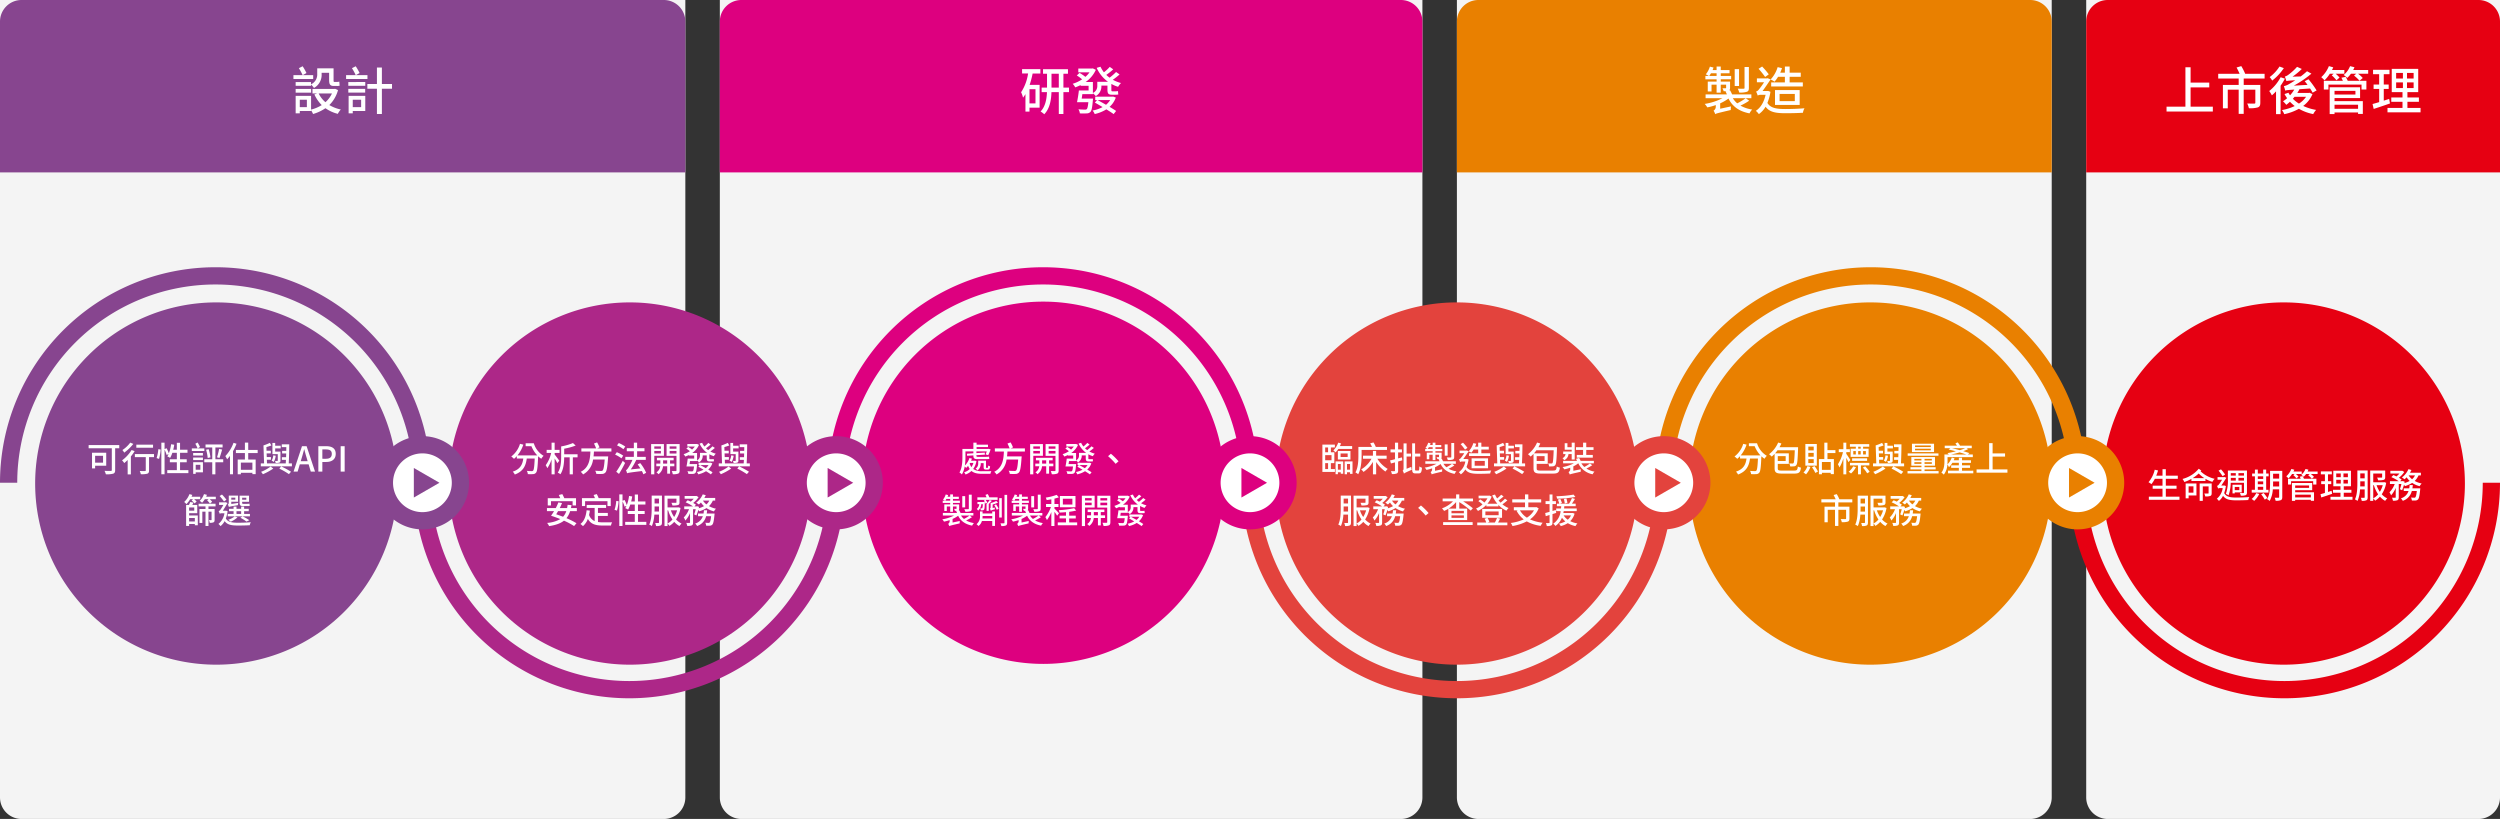 <svg xmlns="http://www.w3.org/2000/svg" width="1160" height="380" viewBox="0 0 1160 380">
  <rect x="0" y="0" width="1160" height="380" fill="#333333" stroke="none"/>
  <g id="Group_93187" data-name="Group 93187" transform="translate(579 3929)">
    <path id="Path_131356" data-name="Path 131356" d="M0,0H318V370a10,10,0,0,1-10,10H10A10,10,0,0,1,0,370Z" transform="translate(-579 -3929)" fill="#f4f4f4"/>
    <path id="Path_131357" data-name="Path 131357" d="M0,0H326V370a10,10,0,0,1-10,10H10A10,10,0,0,1,0,370Z" transform="translate(-245 -3929)" fill="#f4f4f4"/>
    <path id="Path_131358" data-name="Path 131358" d="M0,0H276V370a10,10,0,0,1-10,10H10A10,10,0,0,1,0,370Z" transform="translate(97 -3929)" fill="#f4f4f4"/>
    <path id="Path_131374" data-name="Path 131374" d="M0,0H192V370a10,10,0,0,1-10,10H10A10,10,0,0,1,0,370Z" transform="translate(389 -3929)" fill="#f4f4f4"/>
    <path id="Path_131334" data-name="Path 131334" d="M184.3,100.249A84.049,84.049,0,1,1,100.249,16.2,84.049,84.049,0,0,1,184.3,100.249" transform="translate(-578.889 -3804.887)" fill="#87458f"/>
    <path id="Path_131335" data-name="Path 131335" d="M380.3,100.249A84.049,84.049,0,1,1,296.249,16.2,84.049,84.049,0,0,1,380.3,100.249" transform="translate(-583.027 -3804.887)" fill="#ad2788"/>
    <path id="Path_131336" data-name="Path 131336" d="M576.3,100.249A84.049,84.049,0,1,1,492.249,16.2,84.049,84.049,0,0,1,576.3,100.249" transform="translate(-587.167 -3805.248)" fill="#dd007f"/>
    <path id="Path_131337" data-name="Path 131337" d="M772.3,100.249A84.049,84.049,0,1,1,688.249,16.2,84.049,84.049,0,0,1,772.3,100.249" transform="translate(-591.307 -3804.887)" fill="#e3433d"/>
    <path id="Path_131348" data-name="Path 131348" d="M968.3,100.249A84.049,84.049,0,1,1,884.249,16.2,84.049,84.049,0,0,1,968.3,100.249" transform="translate(-595.445 -3804.887)" fill="#e98000"/>
    <path id="Path_131352" data-name="Path 131352" d="M1164.3,100.249A84.049,84.049,0,1,1,1080.249,16.2a84.049,84.049,0,0,1,84.049,84.049" transform="translate(-599.585 -3804.887)" fill="#e60012"/>
    <path id="Path_131338" data-name="Path 131338" d="M392,102a96,96,0,1,1-192,0" transform="translate(-583 -3806.998)" fill="none" stroke="#ad2788" stroke-miterlimit="10" stroke-width="8"/>
    <path id="Path_131339" data-name="Path 131339" d="M396,100a96,96,0,1,1,192,0" transform="translate(-587 -3805)" fill="none" stroke="#dd007f" stroke-miterlimit="10" stroke-width="8"/>
    <path id="Path_131340" data-name="Path 131340" d="M784,102a96,96,0,1,1-192,0" transform="translate(-591 -3806.998)" fill="none" stroke="#e3433d" stroke-miterlimit="10" stroke-width="8"/>
    <path id="Path_131349" data-name="Path 131349" d="M788,100a96,96,0,1,1,192,0" transform="translate(-595 -3805)" fill="none" stroke="#e98000" stroke-miterlimit="10" stroke-width="8"/>
    <path id="Path_131353" data-name="Path 131353" d="M1176,102a96,96,0,0,1-192,0" transform="translate(-599 -3806.998)" fill="none" stroke="#e60012" stroke-miterlimit="10" stroke-width="8"/>
    <path id="Path_131341" data-name="Path 131341" d="M4,100a96,96,0,1,1,192,0" transform="translate(-579 -3805)" fill="none" stroke="#87458f" stroke-miterlimit="10" stroke-width="8"/>
    <path id="Path_131342" data-name="Path 131342" d="M217.265,101.633A17.633,17.633,0,1,1,199.633,84a17.633,17.633,0,0,1,17.633,17.633" transform="translate(-582.632 -3806.633)" fill="#fff"/>
    <path id="Path_131359" data-name="Path 131359" d="M17.633,0A17.633,17.633,0,1,1,0,17.633,17.633,17.633,0,0,1,17.633,0Z" transform="translate(-400.632 -3722.633)" fill="none" stroke="#87458f" stroke-width="8"/>
    <path id="Path_131343" data-name="Path 131343" d="M207.815,101.857,195.938,95v13.714Z" transform="translate(-582.917 -3806.857)" fill="#87458f"/>
    <path id="Path_131344" data-name="Path 131344" d="M413.265,101.633A17.633,17.633,0,1,1,395.633,84a17.633,17.633,0,0,1,17.633,17.633" transform="translate(-586.633 -3806.633)" fill="#fff"/>
    <path id="Path_131360" data-name="Path 131360" d="M17.633,0A17.633,17.633,0,1,1,0,17.633,17.633,17.633,0,0,1,17.633,0Z" transform="translate(-208.634 -3722.633)" fill="none" stroke="#ad2788" stroke-width="8"/>
    <path id="Path_131345" data-name="Path 131345" d="M403.815,101.857,391.938,95v13.714Z" transform="translate(-586.917 -3806.857)" fill="#ad2788"/>
    <path id="Path_131346" data-name="Path 131346" d="M609.265,101.633A17.633,17.633,0,1,1,591.632,84a17.633,17.633,0,0,1,17.633,17.633" transform="translate(-590.633 -3806.633)" fill="#fff"/>
    <path id="Path_131361" data-name="Path 131361" d="M17.633,0A17.633,17.633,0,1,1,0,17.633,17.633,17.633,0,0,1,17.633,0Z" transform="translate(-16.633 -3722.633)" fill="none" stroke="#dd007f" stroke-width="8"/>
    <path id="Path_131347" data-name="Path 131347" d="M599.815,101.857,587.938,95v13.714Z" transform="translate(-590.917 -3806.857)" fill="#dd007f"/>
    <path id="Path_131350" data-name="Path 131350" d="M805.265,101.633A17.633,17.633,0,1,1,787.633,84a17.633,17.633,0,0,1,17.633,17.633" transform="translate(-594.633 -3806.633)" fill="#fff"/>
    <path id="Path_131371" data-name="Path 131371" d="M17.633,0A17.633,17.633,0,1,1,0,17.633,17.633,17.633,0,0,1,17.633,0Z" transform="translate(175.367 -3722.633)" fill="none" stroke="#e3433d" stroke-width="8"/>
    <path id="Path_131351" data-name="Path 131351" d="M795.815,101.857,783.938,95v13.714Z" transform="translate(-594.917 -3806.857)" fill="#e3433d"/>
    <path id="Path_131354" data-name="Path 131354" d="M1001.265,101.633A17.633,17.633,0,1,1,983.633,84a17.633,17.633,0,0,1,17.633,17.633" transform="translate(-598.634 -3806.633)" fill="#fff"/>
    <path id="Path_131375" data-name="Path 131375" d="M17.633,0A17.633,17.633,0,1,1,0,17.633,17.633,17.633,0,0,1,17.633,0Z" transform="translate(367.367 -3722.633)" fill="none" stroke="#e98000" stroke-width="8"/>
    <path id="Path_131355" data-name="Path 131355" d="M991.815,101.857,979.938,95v13.714Z" transform="translate(-598.917 -3806.857)" fill="#e98000"/>
    <path id="Path_131362" data-name="Path 131362" d="M13.033,11.672v3.2H9.353v-3.2Zm1.472,4.608V10.264H7.913v7.264h1.44V16.28Zm6.048-9.6H6.345V8.168H17.1v10.08c0,.336-.112.432-.464.448-.384,0-1.712.016-2.928-.048a6.619,6.619,0,0,1,.624,1.6,10.857,10.857,0,0,0,3.408-.288c.672-.224.912-.72.912-1.68V8.168h1.9ZM36.233,6.5h-7.76V7.928h7.76ZM25.657,5.56A14.478,14.478,0,0,1,22.009,9a6.8,6.8,0,0,1,.848,1.2,21.116,21.116,0,0,0,4.224-4.048Zm.624,3.424a16.982,16.982,0,0,1-4.432,4.8,8.247,8.247,0,0,1,1.024,1.264,21.178,21.178,0,0,0,1.584-1.44V20.3h1.488V11.96a21.59,21.59,0,0,0,1.744-2.448Zm10.4,1.888H27.8V12.3h5.056V18.44c0,.224-.1.3-.4.3-.288.016-1.36.016-2.384-.016a5.969,5.969,0,0,1,.48,1.488,10,10,0,0,0,3.024-.24c.608-.24.8-.672.8-1.52V12.3h2.3Zm2.336,2.24a20.289,20.289,0,0,0,.752-4.352L38.681,8.6a18.159,18.159,0,0,1-.8,4.128Zm9.744,5.2V14.68h3.1V13.288h-3.1V10.28h3.456V8.872H48.761V5.64H47.273V8.872h-1.68a21.551,21.551,0,0,0,.48-2.336L44.617,6.3a18.833,18.833,0,0,1-1.056,4.256,14.34,14.34,0,0,0-1.04-2.4l-.944.384V5.576H40.089V20.248h1.488V8.776a14.559,14.559,0,0,1,.96,2.512l.9-.432a7.112,7.112,0,0,1-.592,1.1,8.658,8.658,0,0,1,1.328.688,14.39,14.39,0,0,0,1.024-2.368h2.08v3.008H44.025V14.68h3.248v3.632H42.825V19.72h9.808V18.312ZM60.025,8.248H56.953l1.072-.656a15.147,15.147,0,0,0-1.12-2.1l-1.056.592a16.868,16.868,0,0,1,1.072,2.16h-2.7V9.432h5.808Zm-.656,3.3V10.376H54.841v1.168Zm-1.184,4.3v2.288h-2.16V15.848Zm1.2-1.2H54.857v5.408h1.168v-.72h3.36ZM54.841,13.64h4.544V12.488H54.841Zm13.952-.368H65.161V7.8h3.344V6.424h-7.92V7.8h3.12v5.472h-3.7V14.68h3.7v5.584h1.456V14.68h3.632Zm-7.936-4.4a20.028,20.028,0,0,1,.736,3.824l1.264-.3a17.438,17.438,0,0,0-.832-3.808Zm6.208,3.808c.384-.992.848-2.576,1.232-3.9l-1.408-.32a28.413,28.413,0,0,1-.976,3.9Zm6.512-7.04a17.783,17.783,0,0,1-3.792,6.16,11.576,11.576,0,0,1,.816,1.5,15.324,15.324,0,0,0,1.328-1.6v8.528h1.408V9.528a24.268,24.268,0,0,0,1.632-3.456Zm8.752,12.528H76.985V14.824h5.344Zm2.448-7.776V8.952H80.393V5.56H78.857V8.952H74.681v1.44h4.176v3.024H75.513v6.832h1.472v-.672h5.344v.608h1.52V13.416H80.393V10.392Zm9.328,3.456c0,.144-.048.192-.208.192-.144.016-.608.016-1.12,0a3.464,3.464,0,0,1,.352.96,4.719,4.719,0,0,0,1.744-.176c.368-.16.48-.416.48-.976V9.736h-.5V9.72H92.905V8.248h2.56V7.016h-2.56V5.7h-1.28v5.184h2.48Zm-2.1-2.384a5.58,5.58,0,0,1-.752,2.448,6.079,6.079,0,0,1,.992.608,7.927,7.927,0,0,0,.912-2.88Zm-1.216,5.184a18.187,18.187,0,0,1-4.432,2.464,8.6,8.6,0,0,1,.848,1.12,27.978,27.978,0,0,0,4.816-2.64Zm9.472,2.416a42.91,42.91,0,0,0-4.592-2.5l-.832,1.056a34.44,34.44,0,0,1,4.448,2.56Zm.4-3.872H99.193c.144-2.368.224-6.032.24-8.848H95.961v1.3h2.112c0,.56-.016,1.152-.032,1.728h-1.92V10.6h1.888c-.016.576-.032,1.152-.048,1.712H96.009v1.232H97.9c-.032.592-.064,1.152-.1,1.648H89.1l-.064-1.7h1.9V12.248H89l-.064-1.68h1.936V9.336H88.889l-.048-1.712a23.945,23.945,0,0,0,2.288-.752l-.688-1.2a24.017,24.017,0,0,1-2.976,1.184l.288,8.336h-1.52v1.376h14.432Zm4.576-2.592c.384-1.28.752-2.576,1.088-3.92h.08c.352,1.328.7,2.64,1.1,3.92l.464,1.584h-3.216ZM101.433,19h1.888l1.008-3.36h4.1l.992,3.36h1.968l-3.9-11.792h-2.144Zm11.5,0h1.856V14.536h1.776c2.56,0,4.432-1.184,4.432-3.76,0-2.656-1.872-3.568-4.5-3.568h-3.568Zm1.856-5.952V8.712h1.536c1.872,0,2.848.512,2.848,2.064s-.9,2.272-2.784,2.272Zm8.5,5.952h1.856V7.208h-1.856ZM54.825,31.8l-.688.576a12.418,12.418,0,0,1,1.376,1.392l.944-.864a10.324,10.324,0,0,0-1.184-1.1h2.848V30.664H54.089c.128-.288.256-.56.368-.848l-1.328-.368A9.91,9.91,0,0,1,50.681,33.1a12.356,12.356,0,0,1,1.04.992A12.21,12.21,0,0,0,53.449,31.8Zm.8,8.736v1.6H52.969v-1.6Zm-.272-3.408H52.969V35.656h2.384ZM52.969,38.3h3.776V34.472h-2.32c.192-.336.368-.688.576-1.072l-1.52-.288c-.144.384-.368.912-.592,1.36H51.577v9.744h1.392v-.9h2.656V43.9H57V39.368H52.969Zm4.4-3.152h3.2v1.2h-2.8v6.464H59.1V37.592h1.472v6.656h1.376V37.592h1.44V41.32c0,.144-.032.192-.192.192s-.544,0-1.024-.016a4.675,4.675,0,0,1,.352,1.264,3.954,3.954,0,0,0,1.776-.224c.4-.208.5-.592.5-1.216V36.344H61.945v-1.2h3.3V33.9H57.369Zm3.52-4.48c.112-.3.24-.592.336-.9l-1.36-.32a7.453,7.453,0,0,1-2,3.12,9.076,9.076,0,0,1,1.12.88,8.044,8.044,0,0,0,1.28-1.648h1.76l-.688.544a11.769,11.769,0,0,1,1.312,1.52l1.008-.88A9.477,9.477,0,0,0,62.521,31.8h2.832V30.664Zm18.624.464v.912H77.577v-.912ZM79.961,35a4.4,4.4,0,0,0,1.136-.1c-.032-.272-.08-.72-.112-1.04a5.513,5.513,0,0,1-1.056.1H77.993c-.352,0-.416-.16-.416-.592v-.352h3.2V30.168H76.393v3.168c0,1.2.3,1.664,1.536,1.664Zm-5.552-3.888v.912H72.537v-.912Zm-1.872,2.912V33h3.136V30.152h-4.3v3.184c0,.592-.24.848-.448.944a5.963,5.963,0,0,1,.5,1.136c.272-.144.784-.256,4.176-.832a7.394,7.394,0,0,1,.16-1.056Zm2.416,3.36h2.16v1.264h-2.16Zm6.24,2.384v-1.12h-2.7V37.384h2.144v-1.12H78.489V35.256H77.113v1.008h-2.16V35.256h-1.36v1.008H71.5v1.12h2.1v1.264h-2.72v1.12Zm-.288,1.792a19.094,19.094,0,0,0-3.168-1.792l-.976.656A15.968,15.968,0,0,1,79.577,42.2Zm-6.8-1.776a9.834,9.834,0,0,1-2.976,1.584,7.01,7.01,0,0,1,1.136.9,12.709,12.709,0,0,0,3.168-2.016ZM70.281,32.04a24.348,24.348,0,0,0-2.064-2.4l-1.1.688a27.458,27.458,0,0,1,2.048,2.544Zm-.176,5.088-.24.032H68.6c.736-1.088,1.648-2.7,2.192-3.6l-.944-.368-.192.08H66.873v1.2h1.984A20.7,20.7,0,0,1,67.4,36.824a1.4,1.4,0,0,1-.736.5,5.8,5.8,0,0,1,.5,1.248,1.7,1.7,0,0,1,.928-.24h1.264a7.737,7.737,0,0,1-2.8,4.96,4.86,4.86,0,0,1,.976,1.008,7.17,7.17,0,0,0,1.92-2.32c1.248,1.728,3.184,2.048,6.288,2.048,1.792,0,3.808-.048,5.376-.144a4.485,4.485,0,0,1,.48-1.392c-1.7.16-4.144.24-5.84.24-2.848,0-4.784-.256-5.744-1.984a16.675,16.675,0,0,0,.816-3.36Z" transform="translate(-544.22 -3729.18)" fill="#fff"/>
    <path id="Path_131363" data-name="Path 131363" d="M17.257,5.848V7.224h2.688a13.391,13.391,0,0,0,2.72,4.272H13.449a15.572,15.572,0,0,0,2.736-5.008L14.633,6.12a11.507,11.507,0,0,1-4.048,5.872,9.38,9.38,0,0,1,1.264,1.088,10.6,10.6,0,0,0,1.312-1.248v1.1h3.008c-.352,2.544-1.2,4.864-4.9,6.1a4.537,4.537,0,0,1,.96,1.328c4.1-1.5,5.136-4.32,5.552-7.424h3.68c-.16,3.728-.368,5.232-.736,5.616a.842.842,0,0,1-.672.224c-.384,0-1.3-.016-2.256-.112a3.6,3.6,0,0,1,.48,1.5,17.99,17.99,0,0,0,2.48,0,1.751,1.751,0,0,0,1.312-.656c.56-.624.768-2.48.976-7.344,0-.064.016-.176.016-.272a10.013,10.013,0,0,0,1.456,1.152,6.491,6.491,0,0,1,1.072-1.36,10.148,10.148,0,0,1-4.544-5.84Zm15.616,8.1c-.3-.448-1.584-2.16-2.16-2.88v-.736H33V8.92H30.713V5.576H29.289V8.92H27v1.408h2.112a15.921,15.921,0,0,1-2.544,5.712,7.568,7.568,0,0,1,.752,1.376A15.4,15.4,0,0,0,29.289,13.3v6.96h1.424V12.92c.5.784,1.008,1.664,1.264,2.192Zm8.48-2.976H35.145V8.376A28.322,28.322,0,0,0,40.473,6.92L39.209,5.752A25.623,25.623,0,0,1,33.737,7.32v4.8c0,2.224-.128,5.264-1.584,7.36a5.286,5.286,0,0,1,1.232.752c1.472-2.144,1.744-5.44,1.76-7.856h2.544v7.888h1.472V12.376h2.192Zm15.7-1.28V8.232H50.473l1.072-.464a16.2,16.2,0,0,0-1.136-2.32l-1.456.544a15.941,15.941,0,0,1,1.008,2.24H43.113V9.688h4.192c-.16,3.52-.528,7.392-4.5,9.424A4.582,4.582,0,0,1,43.9,20.328a9.155,9.155,0,0,0,4.64-6.928h5.392c-.256,3.264-.544,4.736-.992,5.12a1.125,1.125,0,0,1-.768.192c-.448,0-1.536-.016-2.672-.112a2.942,2.942,0,0,1,.528,1.456,22.54,22.54,0,0,0,2.7.032,2.11,2.11,0,0,0,1.52-.64c.64-.64.944-2.4,1.248-6.816a5.119,5.119,0,0,0,.064-.672h-6.8c.1-.752.144-1.52.192-2.272Zm5.472,1.92a13.642,13.642,0,0,0-2.976-1.616l-.784,1.12a15.052,15.052,0,0,1,2.944,1.728Zm-1.952,8.464c.944-1.5,2-3.424,2.832-5.088l-1.088-.992a43.751,43.751,0,0,1-3.024,5.072ZM59.641,6.84a13.539,13.539,0,0,1,2.976,1.776l.864-1.232a15.958,15.958,0,0,0-3.008-1.632ZM73.177,19.576a19.316,19.316,0,0,0-2.736-4.512l-1.2.576c.416.592.864,1.232,1.264,1.888l-4.464.464a30.039,30.039,0,0,0,2.544-4.432H73V12.152H68.985V9.56h3.408V8.152H68.985V5.576h-1.52V8.152h-3.28V9.56h3.28v2.592H63.513V13.56h3.3a21.221,21.221,0,0,1-1.968,3.7c-.384.592-.688.96-1.024,1.04a13.828,13.828,0,0,1,.512,1.488c.48-.224,1.2-.352,6.864-1.04a9.352,9.352,0,0,1,.656,1.5ZM80.025,7.32V8.392H76.953V7.32Zm-3.072,3.264V9.416h3.072v1.168Zm4.464,1.088V6.216H75.481V20.264h1.472V11.672ZM81.033,15.3v-1.52h1.9V15.3Zm5.216,1.232V15.3H84.265v-1.52h1.664V12.6h-7.76v1.184h1.584V15.3H77.881v1.232h1.824a3.875,3.875,0,0,1-1.76,2.8,5.065,5.065,0,0,1,.96.88,5.154,5.154,0,0,0,2.1-3.68h1.936v3.44h1.328v-3.44Zm-2.176-5.92v-1.2h3.168v1.2Zm3.168-3.3V8.392H84.073V7.32Zm1.472-1.1H82.649V11.7h4.592v6.72c0,.24-.08.32-.32.336-.256,0-1.072,0-1.888-.016a4.8,4.8,0,0,1,.48,1.472,6.3,6.3,0,0,0,2.512-.272c.528-.256.688-.688.688-1.5Zm13.424,9.744a6.914,6.914,0,0,1-1.28,1.456c-.9-.528-1.824-1.024-2.624-1.456Zm.912-1.088-.224.032H97.513V15.96h.56l-.672.768c.736.416,1.568.9,2.384,1.392A10.365,10.365,0,0,1,96.7,19.192a4.2,4.2,0,0,1,.656,1.088,11.49,11.49,0,0,0,3.6-1.456c.9.544,1.7,1.056,2.256,1.472l.768-.976c-.512-.352-1.232-.8-2.016-1.264a7.078,7.078,0,0,0,1.92-2.88Zm.912-7.6a18.645,18.645,0,0,1-2,1.76,8.859,8.859,0,0,1-1.024-.864,20.078,20.078,0,0,0,2.144-1.712l-1.072-.768a13.249,13.249,0,0,1-1.808,1.68A9.614,9.614,0,0,1,99.145,5.64l-1.184.352a10.693,10.693,0,0,0,3.52,4.32H98.153v1.2a2.313,2.313,0,0,1-1.36,2.24V10.376H94.537A9.232,9.232,0,0,0,97.705,6.6l-.944-.448-.24.048h-4.24V7.384h3.456a7.376,7.376,0,0,1-1.264,1.392,13.777,13.777,0,0,0-1.808-1.232l-.848.8a12.815,12.815,0,0,1,1.648,1.2,11.374,11.374,0,0,1-2.928,1.376,5.4,5.4,0,0,1,.8,1.1,14.562,14.562,0,0,0,1.648-.7v.224h2.48v1.44H92.457c-.128,1.184-.368,2.656-.576,3.632h3.5c-.128,1.344-.288,1.952-.5,2.144a.776.776,0,0,1-.576.144c-.32,0-1.152-.016-2-.1a2.937,2.937,0,0,1,.448,1.264,18.164,18.164,0,0,0,2.112,0,1.584,1.584,0,0,0,1.136-.432c.4-.416.576-1.376.768-3.584.032-.176.048-.56.048-.56h-3.5c.08-.432.144-.912.208-1.376h3.264v-.256a5.731,5.731,0,0,1,.9.848,3.426,3.426,0,0,0,1.728-3.168V11.48h1.872v1.264c0,1.1.224,1.552,1.344,1.552H103.8a3.1,3.1,0,0,0,.848-.08c-.048-.3-.08-.736-.1-1.04a3.989,3.989,0,0,1-.784.064h-.992c-.224,0-.272-.112-.272-.48V10.952a10.074,10.074,0,0,0,2.08.9,6.461,6.461,0,0,1,.9-1.168,11.424,11.424,0,0,1-2.528-1.008,22,22,0,0,0,2.1-1.648Zm10.768,6.576c0,.144-.048.192-.208.192-.144.016-.608.016-1.12,0a3.464,3.464,0,0,1,.352.96,4.719,4.719,0,0,0,1.744-.176c.368-.16.48-.416.48-.976V9.736h-.5V9.72h-1.952V8.248h2.56V7.016h-2.56V5.7h-1.28v5.184h2.48Zm-2.1-2.384a5.58,5.58,0,0,1-.752,2.448,6.079,6.079,0,0,1,.992.608,7.927,7.927,0,0,0,.912-2.88Zm-1.216,5.184a18.187,18.187,0,0,1-4.432,2.464,8.6,8.6,0,0,1,.848,1.12,27.978,27.978,0,0,0,4.816-2.64Zm9.472,2.416a42.91,42.91,0,0,0-4.592-2.5l-.832,1.056a34.44,34.44,0,0,1,4.448,2.56Zm.4-3.872h-1.472c.144-2.368.224-6.032.24-8.848h-3.472v1.3H118.7c0,.56-.016,1.152-.032,1.728h-1.92V10.6h1.888c-.016.576-.032,1.152-.048,1.712h-1.952v1.232h1.888c-.032.592-.064,1.152-.1,1.648h-8.7l-.064-1.7h1.9V12.248h-1.936l-.064-1.68H111.5V9.336h-1.984l-.048-1.712a23.945,23.945,0,0,0,2.288-.752l-.688-1.2a24.017,24.017,0,0,1-2.976,1.184l.288,8.336h-1.52v1.376h14.432ZM29.017,32.744H39.049v1.968h1.584v-3.36H35.209c-.24-.56-.624-1.312-.928-1.9l-1.632.4c.208.448.464,1.024.672,1.5H27.513v3.36h1.5Zm7.1,4.592a6.812,6.812,0,0,1-1.5,2.624c-1.056-.416-2.144-.8-3.184-1.152.288-.448.576-.944.88-1.472Zm4.9,0V35.928H38.281c.1-.432.176-.9.256-1.376l-1.808-.144c-.064.544-.144,1.056-.24,1.52H33.081a24.655,24.655,0,0,0,1.056-2.336l-1.7-.3a20.961,20.961,0,0,1-1.2,2.64h-4.1v1.408h3.3c-.464.8-.96,1.536-1.392,2.144,1.344.432,2.832.96,4.288,1.552a14.361,14.361,0,0,1-6.112,1.776,6.882,6.882,0,0,1,.928,1.488c3.008-.464,5.248-1.216,6.88-2.528a30.9,30.9,0,0,1,4.7,2.5l1.12-1.312A34.8,34.8,0,0,0,36.2,40.616a9.632,9.632,0,0,0,1.7-3.28Zm3.824-4.608H55.225v2.256h1.52V31.32h-5.6a13.3,13.3,0,0,0-.9-1.888l-1.472.432a12.978,12.978,0,0,1,.64,1.456H43.385v3.664h1.456Zm5.968,6.848h4.576V38.184H50.809v-2.32h3.776V34.456H45.577v1.408h3.7v6.1a4.753,4.753,0,0,1-2.592-2.848,18.108,18.108,0,0,0,.368-2.016l-1.5-.16c-.32,2.816-1.136,5.056-2.88,6.368a7.4,7.4,0,0,1,1.184,1.008,8.4,8.4,0,0,0,2.272-3.36c1.456,2.544,3.744,3.072,6.9,3.072h3.824a4.339,4.339,0,0,1,.544-1.5c-.912.016-3.584.016-4.288.016a12.952,12.952,0,0,1-2.288-.16Zm8.832-2.464a20.289,20.289,0,0,0,.752-4.352l-1.088-.16a18.159,18.159,0,0,1-.8,4.128Zm9.744,5.2V38.68h3.1V37.288h-3.1V34.28h3.456V32.872H69.385V29.64H67.9v3.232h-1.68a21.551,21.551,0,0,0,.48-2.336l-1.456-.24a18.833,18.833,0,0,1-1.056,4.256,14.34,14.34,0,0,0-1.04-2.4l-.944.384v-2.96H60.713V44.248H62.2V32.776a14.559,14.559,0,0,1,.96,2.512l.9-.432a7.112,7.112,0,0,1-.592,1.1,8.658,8.658,0,0,1,1.328.688,14.39,14.39,0,0,0,1.024-2.368H67.9v3.008H64.649V38.68H67.9v3.632H63.449V43.72h9.808V42.312Zm7.664-4.768c.032-.592.032-1.168.032-1.68v-.672h2.048v2.352Zm2.08-6.016V33.8H77.081V31.528Zm1.376-1.376H75.737v5.712c0,2.336-.08,5.52-1.136,7.728a5.628,5.628,0,0,1,1.216.7,15.781,15.781,0,0,0,1.152-5.344h2.16v3.6c0,.224-.08.288-.272.3-.208,0-.848.016-1.5-.016a5.284,5.284,0,0,1,.4,1.424,4.5,4.5,0,0,0,2.176-.272c.448-.24.576-.688.576-1.408ZM83.1,36.984h.288a15.435,15.435,0,0,0,1.984,4.24A7.8,7.8,0,0,1,83.1,43.1Zm4.416,0a12.021,12.021,0,0,1-1.344,3.088,12.068,12.068,0,0,1-1.52-3.088Zm.736-1.408-.24.048H83.1V31.576h4.128V33.24c0,.192-.08.24-.336.24-.224.016-1.12.016-2-.016a5.224,5.224,0,0,1,.464,1.264,8.546,8.546,0,0,0,2.592-.208c.56-.192.7-.576.7-1.264V30.184h-6.96v14.08H83.1V43.128a4.624,4.624,0,0,1,.864,1.072,9.252,9.252,0,0,0,2.24-1.888,8.954,8.954,0,0,0,2.432,1.968,5.11,5.11,0,0,1,.96-1.152,8.219,8.219,0,0,1-2.544-1.92,13.751,13.751,0,0,0,2.064-5.328Zm13.024,2.88c.08-.5.144-.992.192-1.52H99.993c-.048.528-.112,1.024-.192,1.52h-2.56V39.7h2.24a5.29,5.29,0,0,1-3.552,3.408,4.408,4.408,0,0,1,.88,1.152A6.4,6.4,0,0,0,101,39.7h2.32c-.208,1.872-.432,2.688-.7,2.928a.613.613,0,0,1-.512.176c-.272,0-.864-.016-1.488-.08a3.88,3.88,0,0,1,.4,1.376,16.14,16.14,0,0,0,1.776,0,1.7,1.7,0,0,0,1.072-.48c.448-.48.736-1.712,1.008-4.576.032-.208.048-.592.048-.592Zm1.2-6a5.792,5.792,0,0,1-1.344,1.76,7.272,7.272,0,0,1-1.616-1.76Zm2.736,0V31.208h-5.04a13.537,13.537,0,0,0,.656-1.264l-1.392-.384a9.542,9.542,0,0,1-3.04,3.856,8.8,8.8,0,0,1,1.232.848,10.332,10.332,0,0,0,.96-.928,9.435,9.435,0,0,0,1.424,1.68,10.6,10.6,0,0,1-2.448,1.008c.048-.224.1-.432.144-.64l-.9-.32-.224.08h-.992l.688-.752A11.084,11.084,0,0,0,95,33.544a11.235,11.235,0,0,0,2.5-2.672l-.96-.592-.24.048H91.033v1.264h4.208a9.11,9.11,0,0,1-1.376,1.344c-.48-.24-.992-.464-1.44-.64l-.928.96a19.823,19.823,0,0,1,3.424,1.888h-4.08v1.3h2.224a10.581,10.581,0,0,1-2.448,3.84,7.14,7.14,0,0,1,.752,1.424,11.313,11.313,0,0,0,2.16-3.472v4.336c0,.192-.064.224-.256.24s-.832.016-1.472-.016a5.276,5.276,0,0,1,.432,1.408,5.532,5.532,0,0,0,2.112-.24c.48-.256.592-.656.592-1.376V36.44h1.232a17.59,17.59,0,0,1-.7,2.4l1.024.512a21.782,21.782,0,0,0,.88-2.576,4.262,4.262,0,0,1,.416.656,13.269,13.269,0,0,0,3.376-1.5,11.369,11.369,0,0,0,3.472,1.536,5.506,5.506,0,0,1,.928-1.248,11.265,11.265,0,0,1-3.232-1.2,7.726,7.726,0,0,0,1.776-2.56Z" transform="translate(-352.359 -3729.18)" fill="#fff"/>
    <path id="Path_131364" data-name="Path 131364" d="M31.577,14.984h1.584a6.706,6.706,0,0,1-.944,1.952,6.708,6.708,0,0,1-.8-1.664Zm2.256-1.072-.224.032h-1.52a10,10,0,0,0,.384-.96L31.321,12.7a8.264,8.264,0,0,1-2.128,3.472,24.409,24.409,0,0,0,.272-3.872V9.624h3.68v.88l-2.976.192.064.96,2.912-.176v.064c0,1.184.352,1.68,1.9,1.68h3.712a8.958,8.958,0,0,0,1.792-.112,9.275,9.275,0,0,1-.128-1.088,9.794,9.794,0,0,1-1.792.128H35.225c-.576,0-.672-.16-.672-.592v-.176l3.936-.24-.048-.96-3.888.24v-.8h4.784a7.257,7.257,0,0,1-.528,1.392l1.232.368a18.2,18.2,0,0,0,1.1-2.7l-1.056-.272-.256.064h-5.2V7.608h5.3V6.5h-5.3V5.576H33.145v2.9H28.057V12.3c0,2.1-.128,5.024-1.376,7.12a5.493,5.493,0,0,1,1.136.9,10.446,10.446,0,0,0,1.3-3.712,6.576,6.576,0,0,1,.672.688,8.887,8.887,0,0,0,.9-.976,7.408,7.408,0,0,0,.784,1.472,6.2,6.2,0,0,1-2.624,1.52,4.21,4.21,0,0,1,.656,1.04A7.773,7.773,0,0,0,32.265,18.7c1.232,1.056,2.864,1.328,4.944,1.328h3.84a4.216,4.216,0,0,1,.448-1.232c-.752.016-3.664.032-4.224.016a6.793,6.793,0,0,1-4.224-1.024,8.526,8.526,0,0,0,1.52-3.68Zm6.032,4.16c.672,0,.96-.352,1.04-1.536a2.337,2.337,0,0,1-.9-.352c-.048.9-.112,1.072-.272,1.072h-.5c-.192,0-.224-.048-.224-.352v-2.96H35.385v1.2a2.807,2.807,0,0,1-1.216,2.48,4.937,4.937,0,0,1,.912.832,3.923,3.923,0,0,0,1.488-3.28v-.112H37.9v1.824c0,.912.256,1.184,1.136,1.184ZM57.049,9.688V8.232H50.473l1.072-.464a16.2,16.2,0,0,0-1.136-2.32l-1.456.544a15.941,15.941,0,0,1,1.008,2.24H43.113V9.688h4.192c-.16,3.52-.528,7.392-4.5,9.424A4.582,4.582,0,0,1,43.9,20.328a9.155,9.155,0,0,0,4.64-6.928h5.392c-.256,3.264-.544,4.736-.992,5.12a1.125,1.125,0,0,1-.768.192c-.448,0-1.536-.016-2.672-.112a2.942,2.942,0,0,1,.528,1.456,22.54,22.54,0,0,0,2.7.032,2.11,2.11,0,0,0,1.52-.64c.64-.64.944-2.4,1.248-6.816a5.119,5.119,0,0,0,.064-.672h-6.8c.1-.752.144-1.52.192-2.272ZM64.025,7.32V8.392H60.953V7.32Zm-3.072,3.264V9.416h3.072v1.168Zm4.464,1.088V6.216H59.481V20.264h1.472V11.672ZM65.033,15.3v-1.52h1.9V15.3Zm5.216,1.232V15.3H68.265v-1.52h1.664V12.6h-7.76v1.184h1.584V15.3H61.881v1.232h1.824a3.875,3.875,0,0,1-1.76,2.8,5.065,5.065,0,0,1,.96.88,5.154,5.154,0,0,0,2.1-3.68h1.936v3.44h1.328v-3.44Zm-2.176-5.92v-1.2h3.168v1.2Zm3.168-3.3V8.392H68.073V7.32Zm1.472-1.1H66.649V11.7h4.592v6.72c0,.24-.08.32-.32.336-.256,0-1.072,0-1.888-.016a4.8,4.8,0,0,1,.48,1.472,6.3,6.3,0,0,0,2.512-.272c.528-.256.688-.688.688-1.5ZM86.137,15.96a6.914,6.914,0,0,1-1.28,1.456c-.9-.528-1.824-1.024-2.624-1.456Zm.912-1.088-.224.032H81.513V15.96h.56l-.672.768c.736.416,1.568.9,2.384,1.392A10.365,10.365,0,0,1,80.7,19.192a4.2,4.2,0,0,1,.656,1.088,11.49,11.49,0,0,0,3.6-1.456c.9.544,1.7,1.056,2.256,1.472l.768-.976c-.512-.352-1.232-.8-2.016-1.264a7.078,7.078,0,0,0,1.92-2.88Zm.912-7.6a18.645,18.645,0,0,1-2,1.76,8.859,8.859,0,0,1-1.024-.864,20.078,20.078,0,0,0,2.144-1.712l-1.072-.768A13.249,13.249,0,0,1,84.2,7.368,9.614,9.614,0,0,1,83.145,5.64l-1.184.352a10.693,10.693,0,0,0,3.52,4.32H82.153v1.2a2.313,2.313,0,0,1-1.36,2.24V10.376H78.537A9.232,9.232,0,0,0,81.705,6.6l-.944-.448-.24.048h-4.24V7.384h3.456a7.376,7.376,0,0,1-1.264,1.392,13.777,13.777,0,0,0-1.808-1.232l-.848.8a12.815,12.815,0,0,1,1.648,1.2,11.374,11.374,0,0,1-2.928,1.376,5.4,5.4,0,0,1,.8,1.1,14.562,14.562,0,0,0,1.648-.7v.224h2.48v1.44H76.457c-.128,1.184-.368,2.656-.576,3.632h3.5c-.128,1.344-.288,1.952-.5,2.144a.776.776,0,0,1-.576.144c-.32,0-1.152-.016-2-.1a2.937,2.937,0,0,1,.448,1.264,18.164,18.164,0,0,0,2.112,0,1.584,1.584,0,0,0,1.136-.432c.4-.416.576-1.376.768-3.584.032-.176.048-.56.048-.56h-3.5c.08-.432.144-.912.208-1.376h3.264v-.256a5.731,5.731,0,0,1,.9.848,3.426,3.426,0,0,0,1.728-3.168V11.48h1.872v1.264c0,1.1.224,1.552,1.344,1.552H87.8a3.1,3.1,0,0,0,.848-.08c-.048-.3-.08-.736-.1-1.04a3.989,3.989,0,0,1-.784.064h-.992c-.224,0-.272-.112-.272-.48V10.952a10.074,10.074,0,0,0,2.08.9,6.461,6.461,0,0,1,.9-1.168,11.424,11.424,0,0,1-2.528-1.008,22,22,0,0,0,2.1-1.648ZM99.145,15.4l1.36-1.168a29.549,29.549,0,0,0-3.552-3.52l-1.312,1.136A29.469,29.469,0,0,1,99.145,15.4ZM32.377,29.72H31.033v6.448c0,.208-.064.272-.3.272-.224.016-.992.016-1.792-.016a4.968,4.968,0,0,1,.448,1.2,6.737,6.737,0,0,0,2.352-.224c.5-.176.64-.512.64-1.216Zm-3.04.656H27.993v5.232h1.344Zm-9.216,2.112c.16-.24.352-.512.528-.816h1.744v.816Zm11.28,6.9a20.664,20.664,0,0,1-2.624,1.584,6.433,6.433,0,0,1-1.36-1.584h5.728V38.2H27.193a10.137,10.137,0,0,0-.672-1.312l-.272.08c.24-.176.3-.4.3-.848V34.232h-2.88v-.7h3.216v-1.04H23.673v-.816h2.72V30.664h-2.72V29.576h-1.28v1.088H21.161l.288-.768-1.136-.288a7.092,7.092,0,0,1-1.264,2.384,5.861,5.861,0,0,1,.928.5H18.921v1.04h3.472v.7H19.657v3.056h1.168v-2.1h1.568v2.48h1.28v-2.48h1.664v.944c0,.128-.032.16-.176.176-.128,0-.512,0-.976-.016a3.551,3.551,0,0,1,.384.912c.32,0,.608,0,.864-.016l-.3.08a8.291,8.291,0,0,1,.448.928H18.985v1.184h5.2a17.729,17.729,0,0,1-5.472,1.76,5.664,5.664,0,0,1,.8,1.072,16.021,16.021,0,0,0,2.624-.72v.448a1.434,1.434,0,0,1-.688,1.3,3.7,3.7,0,0,1,.48.976v.112c.32-.224.816-.352,4.848-1.3a9.848,9.848,0,0,1,.064-1.12l-3.344.72V40.968a13.129,13.129,0,0,0,2.576-1.488c1.2,2.464,3.3,3.968,6.5,4.592a4.781,4.781,0,0,1,.832-1.184,10.67,10.67,0,0,1-3.632-1.216,17.984,17.984,0,0,0,2.7-1.52Zm10.688-3.52V34.248a11.88,11.88,0,0,0,2.48-.864l-.832-.752a10.76,10.76,0,0,1-2.576.96h-.016v1.792c0,.56-.16.72-.336.816a3.35,3.35,0,0,1,.384.928,7.748,7.748,0,0,1,1.952-.608,6.161,6.161,0,0,1-.112-.832Zm-1.376-3.68a15.073,15.073,0,0,1-1.456,1.856v3.184h1.024V34.04c.448-.432.976-.96,1.424-1.472Zm-3.216,1.9a5.038,5.038,0,0,1-.208,1.84.237.237,0,0,1-.272.128,6.638,6.638,0,0,1-.672-.032,2.428,2.428,0,0,1,.24.96,4.614,4.614,0,0,0,.864-.032.749.749,0,0,0,.656-.336c.224-.3.288-1.1.336-3.088a3.349,3.349,0,0,0,.016-.384,3.044,3.044,0,0,1,.384.752l.784-.5a6.53,6.53,0,0,0-.848-1.28h5.616V30.952H40.537a7.354,7.354,0,0,0-.736-1.52l-1.056.368a12.55,12.55,0,0,1,.512,1.152H35V32.12h3.616l-.624.368c.144.192.3.4.448.624H35.033v.976h.848a3.077,3.077,0,0,1-1.136,2.224,3.976,3.976,0,0,1,.592.8,4.372,4.372,0,0,0,1.5-3.024Zm-.144,6.656a9.282,9.282,0,0,0,.064-1.12v-.032H41.9v1.152Zm4.544-2.32h-4.48v-.912h-1.2v2.1A4.483,4.483,0,0,1,34.6,43.4a5.732,5.732,0,0,1,.912.848,4.365,4.365,0,0,0,1.6-2.336H41.9v2.3h1.28v-6.7H41.9Zm.96-3.792a10.718,10.718,0,0,1,1.152,2.112l.848-.544a11.741,11.741,0,0,0-1.2-2.032Zm3.472-3.312h-1.2V40.3h1.2Zm1.248-1.52V42.7c0,.224-.08.288-.288.288-.224.016-.864.016-1.568,0a5.813,5.813,0,0,1,.384,1.28,4.776,4.776,0,0,0,2.144-.272c.416-.208.56-.592.56-1.3V29.8Zm16.8-.08H63.033v6.448c0,.208-.064.272-.3.272-.224.016-.992.016-1.792-.016a4.968,4.968,0,0,1,.448,1.2,6.737,6.737,0,0,0,2.352-.224c.5-.176.64-.512.64-1.216Zm-3.04.656H59.993v5.232h1.344Zm-9.216,2.112c.16-.24.352-.512.528-.816h1.744v.816Zm11.28,6.9a20.664,20.664,0,0,1-2.624,1.584,6.433,6.433,0,0,1-1.36-1.584h5.728V38.2H59.193a10.137,10.137,0,0,0-.672-1.312l-.272.08c.24-.176.3-.4.3-.848V34.232h-2.88v-.7h3.216v-1.04H55.673v-.816h2.72V30.664h-2.72V29.576h-1.28v1.088H53.161l.288-.768-1.136-.288a7.092,7.092,0,0,1-1.264,2.384,5.861,5.861,0,0,1,.928.5H50.921v1.04h3.472v.7H51.657v3.056h1.168v-2.1h1.568v2.48h1.28v-2.48h1.664v.944c0,.128-.032.16-.176.176-.128,0-.512,0-.976-.016a3.551,3.551,0,0,1,.384.912c.32,0,.608,0,.864-.016l-.3.08a8.291,8.291,0,0,1,.448.928H50.985v1.184h5.2a17.729,17.729,0,0,1-5.472,1.76,5.664,5.664,0,0,1,.8,1.072,16.021,16.021,0,0,0,2.624-.72v.448a1.434,1.434,0,0,1-.688,1.3,3.7,3.7,0,0,1,.48.976v.112c.32-.224.816-.352,4.848-1.3a9.848,9.848,0,0,1,.064-1.12l-3.344.72V40.968a13.129,13.129,0,0,0,2.576-1.488c1.2,2.464,3.3,3.968,6.5,4.592a4.781,4.781,0,0,1,.832-1.184,10.67,10.67,0,0,1-3.632-1.216,17.984,17.984,0,0,0,2.7-1.52Zm15.68-5.1H74.665V31.592h4.416Zm1.44-3.952H73.289v5.216h7.232Zm-7.648,8a29.383,29.383,0,0,0-2.112-2.16v-.736h1.872V34.024H70.761v-2.48a15.505,15.505,0,0,0,2.048-.624l-1.024-1.136a24.188,24.188,0,0,1-5.056,1.28,5.627,5.627,0,0,1,.432,1.152c.688-.1,1.424-.208,2.16-.352v2.16H66.857v1.408h2.272a16.308,16.308,0,0,1-2.576,4.688,8.014,8.014,0,0,1,.72,1.376,15.777,15.777,0,0,0,2.048-3.728v6.464h1.44V37.64A19.872,19.872,0,0,1,72.009,39.5Zm4.72,4.24v-1.84h3.056v-1.28H77.593V37.656a25.2,25.2,0,0,0,3.232-.576l-.912-1.1a44.607,44.607,0,0,1-7.136.912,4.318,4.318,0,0,1,.352,1.12c.944-.032,1.968-.1,2.992-.192v1.632H73.145v1.28h2.976v1.84H72.3V43.9h9.008V42.568ZM88.025,31.32v1.072H84.953V31.32Zm-3.072,3.264V33.416h3.072v1.168Zm4.464,1.088V30.216H83.481V44.264h1.472V35.672ZM89.033,39.3v-1.52h1.9V39.3Zm5.216,1.232V39.3H92.265v-1.52h1.664V36.6h-7.76v1.184h1.584V39.3H85.881v1.232h1.824a3.875,3.875,0,0,1-1.76,2.8,5.065,5.065,0,0,1,.96.88,5.154,5.154,0,0,0,2.1-3.68h1.936v3.44h1.328v-3.44Zm-2.176-5.92v-1.2h3.168v1.2Zm3.168-3.3v1.072H92.073V31.32Zm1.472-1.1H90.649V35.7h4.592v6.72c0,.24-.08.32-.32.336-.256,0-1.072,0-1.888-.016a4.8,4.8,0,0,1,.48,1.472,6.3,6.3,0,0,0,2.512-.272c.528-.256.688-.688.688-1.5Zm13.424,9.744a6.914,6.914,0,0,1-1.28,1.456c-.9-.528-1.824-1.024-2.624-1.456Zm.912-1.088-.224.032h-5.312V39.96h.56l-.672.768c.736.416,1.568.9,2.384,1.392a10.365,10.365,0,0,1-3.088,1.072,4.2,4.2,0,0,1,.656,1.088,11.49,11.49,0,0,0,3.6-1.456c.9.544,1.7,1.056,2.256,1.472l.768-.976c-.512-.352-1.232-.8-2.016-1.264a7.078,7.078,0,0,0,1.92-2.88Zm.912-7.6a18.645,18.645,0,0,1-2,1.76,8.859,8.859,0,0,1-1.024-.864,20.078,20.078,0,0,0,2.144-1.712l-1.072-.768a13.249,13.249,0,0,1-1.808,1.68,9.614,9.614,0,0,1-1.056-1.728l-1.184.352a10.693,10.693,0,0,0,3.52,4.32h-3.328v1.2a2.313,2.313,0,0,1-1.36,2.24V34.376h-2.256a9.232,9.232,0,0,0,3.168-3.776l-.944-.448-.24.048h-4.24v1.184h3.456a7.376,7.376,0,0,1-1.264,1.392,13.777,13.777,0,0,0-1.808-1.232l-.848.8a12.815,12.815,0,0,1,1.648,1.2,11.374,11.374,0,0,1-2.928,1.376,5.4,5.4,0,0,1,.8,1.1,14.563,14.563,0,0,0,1.648-.7v.224h2.48v1.44h-3.008c-.128,1.184-.368,2.656-.576,3.632h3.5c-.128,1.344-.288,1.952-.5,2.144a.776.776,0,0,1-.576.144c-.32,0-1.152-.016-2-.1a2.937,2.937,0,0,1,.448,1.264,18.164,18.164,0,0,0,2.112,0,1.584,1.584,0,0,0,1.136-.432c.4-.416.576-1.376.768-3.584.032-.176.048-.56.048-.56h-3.5c.08-.432.144-.912.208-1.376h3.264v-.256a5.731,5.731,0,0,1,.9.848,3.426,3.426,0,0,0,1.728-3.168V35.48h1.872v1.264c0,1.1.224,1.552,1.344,1.552H111.8a3.1,3.1,0,0,0,.848-.08c-.048-.3-.08-.736-.1-1.04a3.989,3.989,0,0,1-.784.064h-.992c-.224,0-.272-.112-.272-.48V34.952a10.074,10.074,0,0,0,2.08.9,6.46,6.46,0,0,1,.9-1.168,11.424,11.424,0,0,1-2.528-1.008,22,22,0,0,0,2.1-1.648Z" transform="translate(-160.499 -3729.18)" fill="#fff"/>
    <path id="Path_131365" data-name="Path 131365" d="M4.521,15.064H5.865v2.752H4.521ZM5.865,7.816V10.04H4.521V7.816Zm1.6,5.92H4.521V11.368H7.465Zm-.3,1.328H8.777V10.04H7.161V7.816H9.017V6.488H3.225V19.16H9.033V17.816H7.161Zm9.872-6.576V7.16h-5.68c.192-.4.384-.832.544-1.232L10.569,5.56A9.864,9.864,0,0,1,8.313,9.176a8.232,8.232,0,0,1,1.024.928,10.549,10.549,0,0,0,1.28-1.616ZM11.673,10.6h3.28v1.632h-3.28Zm4.576,2.8V9.432h-5.84V13.4Zm-4.5,2.064V18.12H10.425V15.464ZM9.337,20.2h1.088v-.9h1.328v.688h1.136V14.264H9.337Zm5.312-2.08V15.464h1.408V18.12Zm-1.1-3.856v5.968h1.1V19.3h1.408v.752h1.152V14.264Zm7.872-5.3H33.209V7.544h-5.2a13.579,13.579,0,0,0-1.072-2.08L25.4,5.88a16.137,16.137,0,0,1,.832,1.664h-6.3v4.048c0,2.272-.112,5.536-1.376,7.792a6.833,6.833,0,0,1,1.28.848c1.36-2.432,1.584-6.16,1.584-8.624Zm11.616,4.064V11.624H28.169V9.416H26.681v2.208H22.073v1.408h3.936a13.1,13.1,0,0,1-4.784,4.96A6.735,6.735,0,0,1,22.3,19.16a14.367,14.367,0,0,0,4.384-4.672v5.776h1.488V14.536a15.693,15.693,0,0,0,4.3,4.448,7.682,7.682,0,0,1,1.072-1.216,14.174,14.174,0,0,1-4.816-4.736Zm7.1-.624-1.776.464V10.088h1.776V8.712H38.361V5.592H36.905v3.12H34.841v1.376h2.064v3.168c-.848.224-1.632.416-2.272.56l.4,1.424,1.872-.512v3.76c0,.24-.08.3-.3.32-.192,0-.88,0-1.568-.016a5.472,5.472,0,0,1,.432,1.344,5.439,5.439,0,0,0,2.272-.272c.464-.208.624-.592.624-1.36V14.328c.64-.192,1.3-.368,1.952-.56Zm2.16,5.28V12.024h2.064V10.648H42.3V5.912H40.889V17.56c0,.608-.176.864-.416,1.008a4.515,4.515,0,0,1,.592,1.392c.288-.288.784-.544,3.616-1.808a9.173,9.173,0,0,1-.208-1.344Zm4.336.816c-.352,0-.4-.1-.4-.752V12.024h2.416V10.648H46.233V5.9h-1.36v11.84c0,1.664.336,2.1,1.536,2.1h1.5c1.072,0,1.392-.7,1.52-2.64a3.478,3.478,0,0,1-1.216-.608c-.048,1.52-.112,1.92-.4,1.92ZM64.377,5.72H63.033v6.448c0,.208-.064.272-.3.272-.224.016-.992.016-1.792-.016a4.968,4.968,0,0,1,.448,1.2,6.737,6.737,0,0,0,2.352-.224c.5-.176.64-.512.64-1.216Zm-3.04.656H59.993v5.232h1.344ZM52.121,8.488c.16-.24.352-.512.528-.816h1.744v.816Zm11.28,6.9a20.664,20.664,0,0,1-2.624,1.584,6.433,6.433,0,0,1-1.36-1.584h5.728V14.2H59.193a10.136,10.136,0,0,0-.672-1.312l-.272.08c.24-.176.3-.4.3-.848V10.232h-2.88v-.7h3.216V8.488H55.673V7.672h2.72V6.664h-2.72V5.576h-1.28V6.664H53.161l.288-.768-1.136-.288a7.092,7.092,0,0,1-1.264,2.384,5.861,5.861,0,0,1,.928.5H50.921v1.04h3.472v.7H51.657v3.056h1.168v-2.1h1.568v2.48h1.28v-2.48h1.664v.944c0,.128-.032.16-.176.176-.128,0-.512,0-.976-.016a3.551,3.551,0,0,1,.384.912c.32,0,.608,0,.864-.016l-.3.08a8.291,8.291,0,0,1,.448.928H50.985v1.184h5.2a17.729,17.729,0,0,1-5.472,1.76,5.664,5.664,0,0,1,.8,1.072,16.022,16.022,0,0,0,2.624-.72v.448a1.434,1.434,0,0,1-.688,1.3,3.7,3.7,0,0,1,.48.976v.112c.32-.224.816-.352,4.848-1.3a9.848,9.848,0,0,1,.064-1.12l-3.344.72V16.968a13.129,13.129,0,0,0,2.576-1.488c1.2,2.464,3.3,3.968,6.5,4.592a4.781,4.781,0,0,1,.832-1.184,10.67,10.67,0,0,1-3.632-1.216,17.984,17.984,0,0,0,2.7-1.52ZM75.513,8.76v1.728h-4.24v1.264h9.792V10.488h-4.08V8.76h3.44V7.48h-3.44v-1.9H75.513v1.9h-1.44a13.5,13.5,0,0,0,.544-1.408l-1.344-.3A9.406,9.406,0,0,1,71.1,9.576a8.889,8.889,0,0,1,1.216.688A10.415,10.415,0,0,0,73.4,8.76Zm-1.632,5.3h4.7V16.28h-4.7Zm6.208,3.408V12.856H72.457v4.608ZM70.537,7.992a24.694,24.694,0,0,0-2.064-2.416l-1.1.7A24.229,24.229,0,0,1,69.4,8.808Zm-.208,5.136-.256.032H68.6c.832-1.088,1.888-2.688,2.5-3.6l-.944-.368-.176.064h-3.12v1.2h2.208a22.324,22.324,0,0,1-1.7,2.352,1.57,1.57,0,0,1-.768.512,6.783,6.783,0,0,1,.512,1.248,1.68,1.68,0,0,1,.944-.24h1.488a7.581,7.581,0,0,1-3.024,4.96,5.119,5.119,0,0,1,.944,1.008,7.24,7.24,0,0,0,2.08-2.288c1.232,1.7,3.152,2.016,6.208,2.016,1.776,0,3.792-.048,5.344-.144a4.485,4.485,0,0,1,.48-1.392c-1.7.16-4.144.24-5.808.24-2.768,0-4.656-.24-5.664-1.888a14.88,14.88,0,0,0,.944-3.44Zm20.4.72c0,.144-.048.192-.208.192-.144.016-.608.016-1.12,0a3.464,3.464,0,0,1,.352.96,4.719,4.719,0,0,0,1.744-.176c.368-.16.48-.416.48-.976V9.736h-.5V9.72H89.529V8.248h2.56V7.016h-2.56V5.7h-1.28v5.184h2.48Zm-2.1-2.384a5.58,5.58,0,0,1-.752,2.448,6.079,6.079,0,0,1,.992.608,7.927,7.927,0,0,0,.912-2.88Zm-1.216,5.184a18.187,18.187,0,0,1-4.432,2.464,8.6,8.6,0,0,1,.848,1.12,27.978,27.978,0,0,0,4.816-2.64Zm9.472,2.416a42.91,42.91,0,0,0-4.592-2.5l-.832,1.056a34.44,34.44,0,0,1,4.448,2.56Zm.4-3.872H95.817c.144-2.368.224-6.032.24-8.848H92.585v1.3H94.7c0,.56-.016,1.152-.032,1.728h-1.92V10.6h1.888c-.016.576-.032,1.152-.048,1.712H92.633v1.232h1.888c-.032.592-.064,1.152-.1,1.648h-8.7l-.064-1.7h1.9V12.248H85.625l-.064-1.68H87.5V9.336H85.513l-.048-1.712a23.945,23.945,0,0,0,2.288-.752l-.688-1.2a24.017,24.017,0,0,1-2.976,1.184l.288,8.336h-1.52v1.376H97.289Zm9.04-3.36v2.24h-3.664v-2.24Zm-1.712,6.7c-1.68,0-1.952-.192-1.952-1.072V15.4h5.12V10.52h-6.368a16.915,16.915,0,0,0,1.12-1.424h8.016c-.144,4.048-.3,5.568-.56,5.92a.522.522,0,0,1-.512.224,10.843,10.843,0,0,1-1.472-.064,3.625,3.625,0,0,1,.384,1.408,10.949,10.949,0,0,0,1.84-.032,1.386,1.386,0,0,0,1.072-.608c.448-.576.592-2.448.768-7.6,0-.192.016-.656.016-.656h-8.624a14.834,14.834,0,0,0,.88-1.744l-1.5-.432a13.487,13.487,0,0,1-4.224,5.424,9.265,9.265,0,0,1,1.232,1.1,14.263,14.263,0,0,0,1.344-1.28v6.7c0,1.984.784,2.464,3.456,2.464h5.664c2.272,0,2.832-.608,3.1-2.768a4.734,4.734,0,0,1-1.44-.528c-.176,1.584-.384,1.9-1.744,1.9Zm19.568-7.264h-2.912v1.264H128.7V11.272h-3.04V8.936h3.376V7.688h-3.376v-2.1h-1.472v2.1h-3.3V8.936h3.3Zm-5.28-.4v2.544H120.3V5.592h-1.392v2.08h-1.984V5.816h-1.264v3.04h3.248V9.7h-3.952v1.168h1.088a2.317,2.317,0,0,1-1.424,1.888,2.912,2.912,0,0,1,.768.96,3.356,3.356,0,0,0,2.032-2.848Zm8.464,4.384a20.162,20.162,0,0,1-2.592,1.6,7.276,7.276,0,0,1-1.376-1.68h5.792V14.008h-6.16a7.952,7.952,0,0,0-.672-1.328l-1.456.4a8.29,8.29,0,0,1,.448.928h-6.432v1.168h4.992a18.178,18.178,0,0,1-5.264,1.728,4.67,4.67,0,0,1,.816,1.056,17.948,17.948,0,0,0,2.768-.784v.736a1.459,1.459,0,0,1-.8,1.312,4.741,4.741,0,0,1,.576,1.136c.336-.192.9-.352,5.072-1.28a10.489,10.489,0,0,1,.08-1.168l-3.488.7V16.568a10.891,10.891,0,0,0,2.24-1.392h.064a9.256,9.256,0,0,0,6.656,5.072,4.815,4.815,0,0,1,.848-1.232,10.327,10.327,0,0,1-3.744-1.424,22.7,22.7,0,0,0,2.7-1.552ZM13.049,37.544c.032-.592.032-1.168.032-1.68v-.672h2.048v2.352Zm2.08-6.016V33.8H13.081V31.528Zm1.376-1.376H11.737v5.712c0,2.336-.08,5.52-1.136,7.728a5.628,5.628,0,0,1,1.216.7,15.781,15.781,0,0,0,1.152-5.344h2.16v3.6c0,.224-.08.288-.272.3-.208,0-.848.016-1.5-.016a5.284,5.284,0,0,1,.4,1.424,4.5,4.5,0,0,0,2.176-.272c.448-.24.576-.688.576-1.408ZM19.1,36.984h.288a15.436,15.436,0,0,0,1.984,4.24A7.8,7.8,0,0,1,19.1,43.1Zm4.416,0a12.02,12.02,0,0,1-1.344,3.088,12.068,12.068,0,0,1-1.52-3.088Zm.736-1.408-.24.048H19.1V31.576h4.128V33.24c0,.192-.08.24-.336.24-.224.016-1.12.016-2-.016a5.224,5.224,0,0,1,.464,1.264,8.546,8.546,0,0,0,2.592-.208c.56-.192.7-.576.7-1.264V30.184h-6.96v14.08H19.1V43.128a4.624,4.624,0,0,1,.864,1.072,9.252,9.252,0,0,0,2.24-1.888,8.954,8.954,0,0,0,2.432,1.968,5.11,5.11,0,0,1,.96-1.152,8.219,8.219,0,0,1-2.544-1.92,13.751,13.751,0,0,0,2.064-5.328Zm13.024,2.88c.08-.5.144-.992.192-1.52H35.993c-.048.528-.112,1.024-.192,1.52h-2.56V39.7h2.24a5.29,5.29,0,0,1-3.552,3.408,4.408,4.408,0,0,1,.88,1.152A6.4,6.4,0,0,0,37,39.7h2.32c-.208,1.872-.432,2.688-.7,2.928a.613.613,0,0,1-.512.176c-.272,0-.864-.016-1.488-.08a3.88,3.88,0,0,1,.4,1.376,16.14,16.14,0,0,0,1.776,0,1.7,1.7,0,0,0,1.072-.48c.448-.48.736-1.712,1.008-4.576.032-.208.048-.592.048-.592Zm1.2-6a5.792,5.792,0,0,1-1.344,1.76,7.272,7.272,0,0,1-1.616-1.76Zm2.736,0V31.208h-5.04a13.535,13.535,0,0,0,.656-1.264l-1.392-.384a9.542,9.542,0,0,1-3.04,3.856,8.8,8.8,0,0,1,1.232.848,10.332,10.332,0,0,0,.96-.928,9.436,9.436,0,0,0,1.424,1.68,10.6,10.6,0,0,1-2.448,1.008c.048-.224.1-.432.144-.64l-.9-.32-.224.08h-.992l.688-.752A11.085,11.085,0,0,0,31,33.544a11.234,11.234,0,0,0,2.5-2.672l-.96-.592-.24.048H27.033v1.264h4.208a9.11,9.11,0,0,1-1.376,1.344c-.48-.24-.992-.464-1.44-.64l-.928.96a19.823,19.823,0,0,1,3.424,1.888h-4.08v1.3h2.224a10.581,10.581,0,0,1-2.448,3.84,7.14,7.14,0,0,1,.752,1.424,11.313,11.313,0,0,0,2.16-3.472v4.336c0,.192-.064.224-.256.24s-.832.016-1.472-.016a5.275,5.275,0,0,1,.432,1.408,5.532,5.532,0,0,0,2.112-.24c.48-.256.592-.656.592-1.376V36.44h1.232a17.591,17.591,0,0,1-.7,2.4l1.024.512a21.783,21.783,0,0,0,.88-2.576,4.262,4.262,0,0,1,.416.656,13.269,13.269,0,0,0,3.376-1.5,11.369,11.369,0,0,0,3.472,1.536,5.506,5.506,0,0,1,.928-1.248,11.265,11.265,0,0,1-3.232-1.2,7.726,7.726,0,0,0,1.776-2.56ZM51.145,39.4l1.36-1.168a29.549,29.549,0,0,0-3.552-3.52l-1.312,1.136A29.47,29.47,0,0,1,51.145,39.4Zm8.1,4.384h13.7V42.456h-13.7Zm2.512-7.6a14.423,14.423,0,0,0,3.52-3.056v3.056Zm7.12,2.16H63.129v-1.12h5.744Zm0,2.128H63.129V39.336h5.744Zm4.24-8.976H66.745v-1.92H65.273V31.5H59.017v1.3h4.8a12.98,12.98,0,0,1-5.088,3.248,8.768,8.768,0,0,1,.96,1.2,13.345,13.345,0,0,0,1.968-.992V41.5h8.752V36.184H66.745V33.16a43.631,43.631,0,0,1,5.312,3.952l.992-1.1a44.579,44.579,0,0,0-4.512-3.216h4.576Zm11.136,8.976a16.207,16.207,0,0,1-.992,2.16H79.849l.864-.3a7.186,7.186,0,0,0-.912-1.872l-1.328.432a7.539,7.539,0,0,1,.768,1.744h-4.16v1.28H89.049v-1.28h-4.3c.3-.544.64-1.184.944-1.808ZM85,39.24H78.857V37.512H85Zm1.584-2.928H77.369V40.44h9.216Zm1.376-4.736a18.57,18.57,0,0,1-2.064,1.84c-.336-.336-.624-.688-.928-1.04a27.594,27.594,0,0,0,2.336-1.856l-1.12-.784a18.2,18.2,0,0,1-1.872,1.712,10.5,10.5,0,0,1-.992-1.808l-1.3.4a15.2,15.2,0,0,0,2.384,3.872H79.8A11.5,11.5,0,0,0,81.769,30.6l-.992-.48-.256.064H75.705V31.4h4.112a10.952,10.952,0,0,1-1.424,1.968,9.813,9.813,0,0,0-1.968-1.456l-.816.816a12.141,12.141,0,0,1,1.9,1.5,11.441,11.441,0,0,1-3.008,1.936,5.769,5.769,0,0,1,.9,1.1,13.471,13.471,0,0,0,3.888-2.8v.7h5.616v-.7a11.853,11.853,0,0,0,3.7,2.688A6.106,6.106,0,0,1,89.625,35.9a10.237,10.237,0,0,1-2.864-1.712,25.053,25.053,0,0,0,2.3-1.824Zm13.44,5.408a9.38,9.38,0,0,1-3.28,3.392,9.576,9.576,0,0,1-3.216-3.392Zm1.136-1.52-.272.064H98.777V33.336h5.968V31.864H98.777V29.592H97.241v2.272h-5.92v1.472h5.92v2.192H92.057v1.456h1.856l-.56.208a11.966,11.966,0,0,0,3.3,3.984,22.094,22.094,0,0,1-6.032,1.664,4.846,4.846,0,0,1,.8,1.424,22.478,22.478,0,0,0,6.64-2.16,17.889,17.889,0,0,0,6.448,2.064,6.51,6.51,0,0,1,.928-1.44,18.962,18.962,0,0,1-5.872-1.568,11.362,11.362,0,0,0,4.016-5.088Zm17.248-5.792a56.1,56.1,0,0,1-8,.768,4.861,4.861,0,0,1,.336,1.136,52.169,52.169,0,0,0,8.5-.8ZM116.921,33.5c-.08-.5-.272-1.36-.448-2.016l-1.184.208c.16.672.336,1.568.4,2.1Zm-5.2,4.672-.208-1.36c-.5.16-1.024.3-1.52.448V34.072h1.6V32.7h-1.6v-3.1h-1.36v3.1h-1.856v1.376h1.856v3.6c-.752.208-1.456.4-2.016.544l.24,1.472,1.776-.56v3.488c0,.224-.08.272-.288.272-.176.016-.768.016-1.408,0a4.75,4.75,0,0,1,.4,1.376,4.493,4.493,0,0,0,2.08-.288c.432-.224.576-.624.576-1.36v-3.9Zm6.848,1.168a5.638,5.638,0,0,1-1.488,1.984,6.8,6.8,0,0,1-1.9-1.984Zm.864-1.152-.256.032h-4.144c.048-.3.112-.576.16-.88h6.048V36.1h-5.872c.048-.352.08-.688.112-1.04h5.28V33.88h-1.744c.464-.656.96-1.456,1.408-2.192l-1.408-.432a15.086,15.086,0,0,1-1.344,2.624h-4.208l.912-.32a13.424,13.424,0,0,0-.752-1.872l-1.136.3a14.874,14.874,0,0,1,.656,1.888h-1.1v1.184h2c-.032.336-.064.672-.1,1.04h-2.24v1.232h2.064a7.952,7.952,0,0,1-3.424,5.84,3.806,3.806,0,0,1,.976,1.056,8.038,8.038,0,0,0,3.056-3.84,9.544,9.544,0,0,0,1.584,1.728,11.212,11.212,0,0,1-2.944,1.056,5.156,5.156,0,0,1,.816,1.12A11.267,11.267,0,0,0,117.1,42.92a11.344,11.344,0,0,0,3.552,1.376,5.961,5.961,0,0,1,.912-1.248,11.227,11.227,0,0,1-3.344-1.056,7.824,7.824,0,0,0,2.032-3.472Z" transform="translate(31.362 -3729.18)" fill="#fff"/>
    <path id="Path_131372" data-name="Path 131372" d="M9.257,5.848V7.224h2.688a13.391,13.391,0,0,0,2.72,4.272H5.449A15.572,15.572,0,0,0,8.185,6.488L6.633,6.12a11.507,11.507,0,0,1-4.048,5.872A9.38,9.38,0,0,1,3.849,13.08a10.6,10.6,0,0,0,1.312-1.248v1.1H8.169c-.352,2.544-1.2,4.864-4.9,6.1a4.537,4.537,0,0,1,.96,1.328c4.1-1.5,5.136-4.32,5.552-7.424h3.68c-.16,3.728-.368,5.232-.736,5.616a.842.842,0,0,1-.672.224c-.384,0-1.3-.016-2.256-.112a3.6,3.6,0,0,1,.48,1.5,17.99,17.99,0,0,0,2.48,0,1.751,1.751,0,0,0,1.312-.656c.56-.624.768-2.48.976-7.344,0-.064.016-.176.016-.272a10.013,10.013,0,0,0,1.456,1.152,6.491,6.491,0,0,1,1.072-1.36,10.148,10.148,0,0,1-4.544-5.84Zm17.072,5.984v2.24H22.665v-2.24Zm-1.712,6.7c-1.68,0-1.952-.192-1.952-1.072V15.4h5.12V10.52H21.417A16.915,16.915,0,0,0,22.537,9.1h8.016c-.144,4.048-.3,5.568-.56,5.92a.522.522,0,0,1-.512.224,10.843,10.843,0,0,1-1.472-.064,3.625,3.625,0,0,1,.384,1.408,10.949,10.949,0,0,0,1.84-.032,1.386,1.386,0,0,0,1.072-.608c.448-.576.592-2.448.768-7.6,0-.192.016-.656.016-.656H23.465a14.835,14.835,0,0,0,.88-1.744l-1.5-.432a13.487,13.487,0,0,1-4.224,5.424,9.265,9.265,0,0,1,1.232,1.1,14.263,14.263,0,0,0,1.344-1.28v6.7c0,1.984.784,2.464,3.456,2.464h5.664c2.272,0,2.832-.608,3.1-2.768a4.734,4.734,0,0,1-1.44-.528c-.176,1.584-.384,1.9-1.744,1.9ZM39.337,9.16h-2.5V7.4h2.5Zm0,2.944h-2.5V10.312h2.5Zm0,2.944h-2.5V13.224h2.5Zm1.44-8.864H35.465V16.248h5.312Zm-4.368,10.3a7.023,7.023,0,0,1-1.824,2.944,9.281,9.281,0,0,1,1.184.848A9.955,9.955,0,0,0,37.8,16.84Zm2.128.5a13.614,13.614,0,0,1,1.536,2.64L41.305,19a12.322,12.322,0,0,0-1.584-2.544Zm8.7,1.216h-4.1V14.536h4.1Zm2.176-7.808V9.032h-3.7V5.592H44.265v7.6H41.753v7.056h1.392v-.7h4.1v.64H48.7V13.192H45.721v-2.8ZM61.145,8.36H59.977v-.9h1.168Zm2.384,1.1v1.584h-1.28V9.464Zm-3.552,0h1.168v1.584H59.977Zm-2.272,0h1.168v1.584H57.705Zm1.168-1.1h-2.4v3.792h8.336V8.36h-2.56v-.9H65.1v-1.2h-8.96v1.2h2.736Zm5.248,5.664V12.856h-6.96v1.168Zm-7.792-.416c-.272-.448-1.44-2.288-1.872-2.848V9.976h1.664V8.6H54.457V5.592H53.1V8.6H50.969V9.976h1.936a17.977,17.977,0,0,1-2.336,5.632,7.991,7.991,0,0,1,.72,1.488A17.657,17.657,0,0,0,53.1,12.824v7.44h1.36v-7.68c.4.736.784,1.568.992,2.048Zm1.312,2.96a7.726,7.726,0,0,1-2.1,2.512,9.994,9.994,0,0,1,1.12.8,10.365,10.365,0,0,0,2.288-2.944Zm7.52-.448V14.936H56.169V16.12H59.9v4.144h1.344V16.12Zm-3.04,1.04a13.325,13.325,0,0,1,2.016,2.64l1.152-.688a14.062,14.062,0,0,0-2.08-2.56Zm12.608-3.312c0,.144-.048.192-.208.192-.144.016-.608.016-1.12,0a3.464,3.464,0,0,1,.352.96,4.719,4.719,0,0,0,1.744-.176c.368-.16.48-.416.48-.976V9.736h-.5V9.72H73.529V8.248h2.56V7.016h-2.56V5.7h-1.28v5.184h2.48Zm-2.1-2.384a5.58,5.58,0,0,1-.752,2.448,6.079,6.079,0,0,1,.992.608,7.927,7.927,0,0,0,.912-2.88Zm-1.216,5.184a18.187,18.187,0,0,1-4.432,2.464,8.6,8.6,0,0,1,.848,1.12,27.978,27.978,0,0,0,4.816-2.64Zm9.472,2.416a42.91,42.91,0,0,0-4.592-2.5l-.832,1.056a34.44,34.44,0,0,1,4.448,2.56Zm.4-3.872H79.817c.144-2.368.224-6.032.24-8.848H76.585v1.3H78.7c0,.56-.016,1.152-.032,1.728h-1.92V10.6h1.888c-.016.576-.032,1.152-.048,1.712H76.633v1.232h1.888c-.032.592-.064,1.152-.1,1.648h-8.7l-.064-1.7h1.9V12.248H69.625l-.064-1.68H71.5V9.336H69.513l-.048-1.712a23.945,23.945,0,0,0,2.288-.752l-.688-1.2a24.017,24.017,0,0,1-2.976,1.184l.288,8.336h-1.52v1.376H81.289ZM93.673,7.608H86.361v-.72h7.312Zm0,1.52H86.361V8.392h7.312Zm1.5-3.056H84.921V9.944H95.177Zm2.048,4.48H82.937V11.64H97.225ZM86.041,15.4v-.752h3.28V15.4Zm0-2.3h3.28v.736h-3.28Zm8.112.736H90.761V13.1h3.392Zm0,1.568H90.761v-.752h3.392Zm-3.392,3.344v-.768h5.168V16.968H90.761v-.72h4.848v-4H84.633v4h4.688v.72H84.233v1.008h5.088v.768H82.873V19.88H97.289V18.744Zm12.384-7.68c1.248-.272,2.592-.592,3.9-.992,1.152.352,2.24.688,3.088.992Zm6.448-2.928a16.365,16.365,0,0,1-2.464.928c-1.216-.336-2.48-.656-3.648-.928Zm-1.44,10.448V17.272h3.728V16.1h-3.728V14.936H112.3V13.752h-4.144V12.568h-1.472v1.184H104.3c.144-.3.272-.592.384-.9l-1.28-.368a8.318,8.318,0,0,1-2.032,3.168c.048-.512.064-1.008.064-1.472v-1.9h11.728V11.064h-2.32l.736-.64c-.784-.272-1.776-.592-2.848-.9a24.067,24.067,0,0,0,2.256-.944l-.7-.448h2.384V6.968h-5.424a8.93,8.93,0,0,0-1.12-1.536l-1.04.5a8.585,8.585,0,0,1,.736,1.04h-5.7V8.136h2.64l-.816.624c1.056.224,2.208.512,3.36.832-1.312.32-2.7.624-3.92.832a6.066,6.066,0,0,1,.656.64H99.993v3.1c0,1.616-.144,3.776-1.424,5.312a5.243,5.243,0,0,1,1.136.944,8.507,8.507,0,0,0,1.664-4.768,7.713,7.713,0,0,1,.72,1.312,9.037,9.037,0,0,0,1.584-2.032h3.008V16.1h-3.552v1.168h3.552v1.312h-5.024V19.8h11.728V18.584Zm14.192-.592V12.04h5.776V10.552h-5.776V5.8h-1.6V17.992h-5.84v1.5h14.32v-1.5Zm-65.1,15.3V31.832h-6a17.736,17.736,0,0,0-1.216-2.384l-1.456.432c.32.592.688,1.344.944,1.952H42.889v1.456h6.336v1.984h-4.88V42.5h1.5V36.728h3.376v7.488h1.552V36.728h3.6v4.016c0,.224-.08.288-.352.3-.256,0-1.216,0-2.176-.032a5.157,5.157,0,0,1,.528,1.456,8.362,8.362,0,0,0,2.784-.256c.592-.224.752-.672.752-1.456V35.272H50.777V33.288Zm3.808,4.256c.032-.592.032-1.168.032-1.68v-.672h2.048v2.352Zm2.08-6.016V33.8H61.081V31.528Zm1.376-1.376H59.737v5.712c0,2.336-.08,5.52-1.136,7.728a5.628,5.628,0,0,1,1.216.7,15.78,15.78,0,0,0,1.152-5.344h2.16v3.6c0,.224-.08.288-.272.3-.208,0-.848.016-1.5-.016a5.284,5.284,0,0,1,.4,1.424,4.5,4.5,0,0,0,2.176-.272c.448-.24.576-.688.576-1.408ZM67.1,36.984h.288a15.435,15.435,0,0,0,1.984,4.24A7.8,7.8,0,0,1,67.1,43.1Zm4.416,0a12.021,12.021,0,0,1-1.344,3.088,12.068,12.068,0,0,1-1.52-3.088Zm.736-1.408-.24.048H67.1V31.576h4.128V33.24c0,.192-.08.24-.336.24-.224.016-1.12.016-2-.016a5.224,5.224,0,0,1,.464,1.264,8.546,8.546,0,0,0,2.592-.208c.56-.192.7-.576.7-1.264V30.184h-6.96v14.08H67.1V43.128a4.624,4.624,0,0,1,.864,1.072,9.252,9.252,0,0,0,2.24-1.888,8.954,8.954,0,0,0,2.432,1.968,5.11,5.11,0,0,1,.96-1.152,8.219,8.219,0,0,1-2.544-1.92,13.751,13.751,0,0,0,2.064-5.328Zm13.024,2.88c.08-.5.144-.992.192-1.52H83.993c-.048.528-.112,1.024-.192,1.52h-2.56V39.7h2.24a5.29,5.29,0,0,1-3.552,3.408,4.408,4.408,0,0,1,.88,1.152A6.4,6.4,0,0,0,85,39.7h2.32c-.208,1.872-.432,2.688-.7,2.928a.613.613,0,0,1-.512.176c-.272,0-.864-.016-1.488-.08a3.88,3.88,0,0,1,.4,1.376,16.14,16.14,0,0,0,1.776,0,1.7,1.7,0,0,0,1.072-.48c.448-.48.736-1.712,1.008-4.576.032-.208.048-.592.048-.592Zm1.2-6a5.792,5.792,0,0,1-1.344,1.76,7.272,7.272,0,0,1-1.616-1.76Zm2.736,0V31.208h-5.04a13.537,13.537,0,0,0,.656-1.264l-1.392-.384a9.542,9.542,0,0,1-3.04,3.856,8.8,8.8,0,0,1,1.232.848,10.332,10.332,0,0,0,.96-.928,9.435,9.435,0,0,0,1.424,1.68,10.6,10.6,0,0,1-2.448,1.008c.048-.224.1-.432.144-.64l-.9-.32-.224.08h-.992l.688-.752A11.084,11.084,0,0,0,79,33.544a11.235,11.235,0,0,0,2.5-2.672l-.96-.592-.24.048H75.033v1.264h4.208a9.11,9.11,0,0,1-1.376,1.344c-.48-.24-.992-.464-1.44-.64l-.928.96a19.823,19.823,0,0,1,3.424,1.888h-4.08v1.3h2.224a10.581,10.581,0,0,1-2.448,3.84,7.14,7.14,0,0,1,.752,1.424,11.313,11.313,0,0,0,2.16-3.472v4.336c0,.192-.064.224-.256.24s-.832.016-1.472-.016a5.276,5.276,0,0,1,.432,1.408,5.532,5.532,0,0,0,2.112-.24c.48-.256.592-.656.592-1.376V36.44h1.232a17.59,17.59,0,0,1-.7,2.4l1.024.512a21.782,21.782,0,0,0,.88-2.576,4.262,4.262,0,0,1,.416.656,13.269,13.269,0,0,0,3.376-1.5,11.369,11.369,0,0,0,3.472,1.536,5.506,5.506,0,0,1,.928-1.248,11.265,11.265,0,0,1-3.232-1.2,7.726,7.726,0,0,0,1.776-2.56Z" transform="translate(223.223 -3729.18)" fill="#fff"/>
    <path id="Path_131376" data-name="Path 131376" d="M10.857,18.328v-3.68h4.976V13.224H10.857v-3.2h5.568V8.568H10.857V5.592H9.321V8.568h-2.9c.3-.768.592-1.584.832-2.4L5.721,5.816a13.813,13.813,0,0,1-2.9,5.792,9.529,9.529,0,0,1,1.36.9,13.814,13.814,0,0,0,1.584-2.48H9.321v3.2H4.761v1.424h4.56v3.68H2.985v1.44H17.193v-1.44Zm12.816-4.816v2.96h-2.24v-2.96Zm1.392-1.3H20.057V19.08h1.376V17.768h3.632Zm7.072,0H26.553V20.28h1.456V13.544H30.7v3.072c0,.192-.064.256-.288.256-.192.016-.928.016-1.7,0a5.728,5.728,0,0,1,.432,1.344,6.142,6.142,0,0,0,2.368-.24c.5-.224.624-.624.624-1.344Zm-8.848-2.48A17,17,0,0,0,26.121,7.56a13.564,13.564,0,0,0,2.624,2.176Zm2.848-4.368A14.528,14.528,0,0,1,18.6,10.1a7.687,7.687,0,0,1,.864,1.424,19.6,19.6,0,0,0,3.264-1.456v.992h6.528V10.056a13.48,13.48,0,0,0,3.2,1.392,7.359,7.359,0,0,1,1.056-1.408,14.079,14.079,0,0,1-6.5-3.456c.112-.128.208-.256.3-.368ZM43.321,7.4V8.552H41V7.4Zm3.808,1.152H44.553V7.4h2.576Zm-2.576,2.3V9.608h2.576v1.248ZM41,10.28V9.608h2.32v1.248H41ZM47.129,11.9v4.448c0,.208-.08.288-.288.288-.192,0-.9.016-1.616-.016a4.583,4.583,0,0,1,.416,1.248,5.634,5.634,0,0,0,2.256-.24c.448-.208.608-.576.608-1.28V6.184H39.657v4.1a18.5,18.5,0,0,1-.928,6.736,6.168,6.168,0,0,1,1.232.7A17.925,17.925,0,0,0,40.969,11.9ZM42.841,15.3V13.8h2.128v1.5Zm3.232-2.512H41.8v4.032h1.04v-.48h3.232ZM38.361,8.056a23.392,23.392,0,0,0-1.9-2.416l-1.136.624a25.448,25.448,0,0,1,1.872,2.544Zm-.368,5.072-.256.032H36.585c.784-1.1,1.808-2.7,2.368-3.6l-.944-.368-.16.064H34.857v1.2h2.1a21.308,21.308,0,0,1-1.6,2.368,1.533,1.533,0,0,1-.752.5,6.783,6.783,0,0,1,.512,1.248,1.66,1.66,0,0,1,.928-.24h1.2a7.789,7.789,0,0,1-2.72,4.96,5.226,5.226,0,0,1,.96,1.008,7.114,7.114,0,0,0,1.92-2.384c1.232,1.792,3.184,2.112,6.336,2.112,1.776,0,3.808-.048,5.376-.144a4.108,4.108,0,0,1,.48-1.392c-1.712.16-4.16.24-5.856.24-2.9,0-4.832-.256-5.808-2.08a16.011,16.011,0,0,0,.784-3.264Zm15.552.624h2.5v1.376h-2.5Zm2.5-4.864v1.2h-2.5v-1.2Zm-2.5,2.368h2.5v1.328h-2.5Zm4.96,3.872H57.417V8.888h1.152v-1.3H57.417V5.752H56.041v1.84h-2.5V5.752H52.2v1.84h-1.3v1.3h1.3v6.24H50.713v1.3h7.792Zm-5.7,1.552a7.9,7.9,0,0,1-2.144,2.72,7.586,7.586,0,0,1,1.184.88,11.189,11.189,0,0,0,2.368-3.216Zm2.3.576a16.556,16.556,0,0,1,1.664,2.432l1.2-.72a15.276,15.276,0,0,0-1.728-2.336ZM60.6,13.592c.032-.512.032-1.024.032-1.488v-.848h2.816v2.336Zm2.848-5.9V9.944H60.633V7.688Zm1.44-1.344H59.225V12.1c0,2.288-.112,5.28-1.376,7.36a5.229,5.229,0,0,1,1.184.864,12.719,12.719,0,0,0,1.472-5.392h2.944v3.552c0,.256-.1.32-.336.336-.208,0-1.008.016-1.76-.016a5.1,5.1,0,0,1,.432,1.408,5.557,5.557,0,0,0,2.432-.272c.5-.224.672-.656.672-1.44ZM70.6,7.816l-.592.5a10.561,10.561,0,0,1,1.456,1.52L72.425,9a9.374,9.374,0,0,0-1.2-1.184h2.688V6.648H70.089q.216-.408.384-.816l-1.344-.384a9.249,9.249,0,0,1-2.368,3.424,11.792,11.792,0,0,1,1.008.976,10.833,10.833,0,0,0,1.648-2.032ZM78.153,17.4v1.248h-7.28V17.4Zm-.816-4.288v1.12H70.873v-1.12Zm-6.464,2.224h7.9V11.992H69.369V20.28h1.5v-.5h7.28v.464h1.472V16.28H70.873Zm2.112-6.288c.16.288.32.624.464.944H67.561v2.7h1.424V11.16h10.24V12.7h1.5v-2.7H74.953A6.925,6.925,0,0,0,74.3,8.776Zm3.664-2.4c.144-.288.272-.56.384-.848l-1.36-.336A6.583,6.583,0,0,1,73.689,8.2a8.08,8.08,0,0,1,1.12.9,8.179,8.179,0,0,0,1.136-1.28h1.648l-.688.56a14.171,14.171,0,0,1,1.712,1.6l.992-.848a9.325,9.325,0,0,0-1.456-1.312h3.136V6.648Zm11.12,8.944c-.544.192-1.12.368-1.664.544V12.52h1.52V11.144h-1.52V7.96h1.776V6.584H82.793V7.96h1.888v3.184H82.953V12.52h1.728v4.064c-.768.24-1.472.432-2.048.592l.352,1.52c1.44-.464,3.3-1.088,5.04-1.7Zm2.16-5.1h2.1v1.744h-2.1Zm0-2.928h2.1V9.288h-2.1Zm5.408,1.728H93.289V7.56h2.048Zm0,2.944H93.289V10.488h2.048Zm-1.92,6.16v-1.9h3.552V15.144H93.417V13.5h3.344V6.3H88.569v7.2H91.9v1.648H88.425v1.344H91.9v1.9h-4.64v1.36H97.481v-1.36Zm7.632-4.848c.032-.592.032-1.168.032-1.68v-.672h2.048v2.352Zm2.08-6.016V9.8h-2.048V7.528Zm1.376-1.376H99.737v5.712c0,2.336-.08,5.52-1.136,7.728a5.628,5.628,0,0,1,1.216.7,15.781,15.781,0,0,0,1.152-5.344h2.16v3.6c0,.224-.08.288-.272.3-.208,0-.848.016-1.5-.016a5.284,5.284,0,0,1,.4,1.424,4.5,4.5,0,0,0,2.176-.272c.448-.24.576-.688.576-1.408Zm2.592,6.832h.288a15.435,15.435,0,0,0,1.984,4.24A7.8,7.8,0,0,1,107.1,19.1Zm4.416,0a12.021,12.021,0,0,1-1.344,3.088,12.068,12.068,0,0,1-1.52-3.088Zm.736-1.408-.24.048H107.1V7.576h4.128V9.24c0,.192-.08.24-.336.24-.224.016-1.12.016-2-.016a5.224,5.224,0,0,1,.464,1.264,8.546,8.546,0,0,0,2.592-.208c.56-.192.7-.576.7-1.264V6.184h-6.96v14.08H107.1V19.128a4.624,4.624,0,0,1,.864,1.072,9.252,9.252,0,0,0,2.24-1.888,8.954,8.954,0,0,0,2.432,1.968,5.11,5.11,0,0,1,.96-1.152,8.219,8.219,0,0,1-2.544-1.92,13.751,13.751,0,0,0,2.064-5.328Zm13.024,2.88c.08-.5.144-.992.192-1.52h-1.472c-.048.528-.112,1.024-.192,1.52h-2.56V15.7h2.24a5.29,5.29,0,0,1-3.552,3.408,4.408,4.408,0,0,1,.88,1.152A6.4,6.4,0,0,0,125,15.7h2.32c-.208,1.872-.432,2.688-.7,2.928a.613.613,0,0,1-.512.176c-.272,0-.864-.016-1.488-.08a3.88,3.88,0,0,1,.4,1.376,16.141,16.141,0,0,0,1.776,0,1.7,1.7,0,0,0,1.072-.48c.448-.48.736-1.712,1.008-4.576.032-.208.048-.592.048-.592Zm1.2-6a5.792,5.792,0,0,1-1.344,1.76,7.272,7.272,0,0,1-1.616-1.76Zm2.736,0V7.208h-5.04a13.537,13.537,0,0,0,.656-1.264l-1.392-.384a9.542,9.542,0,0,1-3.04,3.856,8.8,8.8,0,0,1,1.232.848,10.332,10.332,0,0,0,.96-.928,9.436,9.436,0,0,0,1.424,1.68,10.6,10.6,0,0,1-2.448,1.008c.048-.224.1-.432.144-.64l-.9-.32-.224.08h-.992l.688-.752A11.084,11.084,0,0,0,119,9.544a11.235,11.235,0,0,0,2.5-2.672l-.96-.592-.24.048h-5.264V7.592h4.208a9.11,9.11,0,0,1-1.376,1.344c-.48-.24-.992-.464-1.44-.64l-.928.96a19.823,19.823,0,0,1,3.424,1.888h-4.08v1.3h2.224a10.581,10.581,0,0,1-2.448,3.84,7.14,7.14,0,0,1,.752,1.424,11.313,11.313,0,0,0,2.16-3.472v4.336c0,.192-.064.224-.256.24s-.832.016-1.472-.016a5.276,5.276,0,0,1,.432,1.408,5.532,5.532,0,0,0,2.112-.24c.48-.256.592-.656.592-1.376V12.44h1.232a17.59,17.59,0,0,1-.7,2.4l1.024.512a21.783,21.783,0,0,0,.88-2.576,4.262,4.262,0,0,1,.416.656,13.269,13.269,0,0,0,3.376-1.5,11.369,11.369,0,0,0,3.472,1.536,5.506,5.506,0,0,1,.928-1.248,11.265,11.265,0,0,1-3.232-1.2,7.726,7.726,0,0,0,1.776-2.56Z" transform="translate(415.083 -3716.869)" fill="#fff"/>
    <path id="Path_131366" data-name="Path 131366" d="M10,0H308a10,10,0,0,1,10,10V80H0V10A10,10,0,0,1,10,0Z" transform="translate(-579 -3929)" fill="#87458f"/>
    <path id="Path_131367" data-name="Path 131367" d="M10,0H316a10,10,0,0,1,10,10V80H0V10A10,10,0,0,1,10,0Z" transform="translate(-245 -3929)" fill="#dd007f"/>
    <path id="Path_131368" data-name="Path 131368" d="M10,0H266a10,10,0,0,1,10,10V80H0V10A10,10,0,0,1,10,0Z" transform="translate(97 -3929)" fill="#e98000"/>
    <path id="Path_131377" data-name="Path 131377" d="M10,0H182a10,10,0,0,1,10,10V80H0V10A10,10,0,0,1,10,0Z" transform="translate(389 -3929)" fill="#e60012"/>
    <path id="Path_131369" data-name="Path 131369" d="M-14.688-12.936h-7.128v1.752h7.128v-.576a8.411,8.411,0,0,1,1.368,1.584,6.93,6.93,0,0,0,3.552-6.48v-.576h3.48v3.264c0,2.064.384,2.856,2.232,2.856H-2.64a3.794,3.794,0,0,0,1.248-.144c-.072-.5-.12-1.3-.168-1.872a4.176,4.176,0,0,1-1.08.144H-3.864c-.336,0-.36-.24-.36-.912v-5.4h-7.584V-16.7a4.989,4.989,0,0,1-2.88,4.824Zm-7.128,4.92h7.176V-9.744h-7.176Zm8.136-8.112h-4.848l1.728-.984a24.115,24.115,0,0,0-1.776-3.144l-1.752.888a27.321,27.321,0,0,1,1.752,3.24h-4.272v1.776h9.168Zm8.712,8.5A12.735,12.735,0,0,1-7.992-3.576a12.258,12.258,0,0,1-3.144-4.056ZM-16.608-1.3H-19.9V-4.728h3.288Zm13.08-8.5-.384.072h-10.1v2.088h2.184l-1.3.456A17.127,17.127,0,0,0-9.72-2.232,17.425,17.425,0,0,1-14.664-.144V-6.528h-7.152V1.584h1.92V.5h5.232V.168A9.276,9.276,0,0,1-13.752,1.9,19.8,19.8,0,0,0-7.992-.792,16.974,16.974,0,0,0-2.256,1.824,9.388,9.388,0,0,1-.864-.192,17.248,17.248,0,0,1-6.192-2.256,15.371,15.371,0,0,0-2.16-9.192ZM11.5-16.128H6.1l1.752-.984a24.483,24.483,0,0,0-1.8-3.144L4.3-19.368a24.232,24.232,0,0,1,1.752,3.24H1.584v1.776H11.5ZM10.44-9.768H2.616V-8.04H10.44ZM8.568-4.728V-1.3H4.68V-4.728Zm1.92-1.8H2.76V1.584H4.68V.5h5.808ZM2.616-11.184h7.872v-1.752H2.616Zm20.28-.84h-4.7V-19.68h-2.3v7.656h-4.44V-9.84h4.44V1.9h2.3V-9.84h4.7Z" transform="translate(-420 -3878)" fill="#fff"/>
    <path id="Path_131370" data-name="Path 131370" d="M-16.536-3.024H-19.32v-6.6h2.784ZM-22.752-16.9h2.784a21.592,21.592,0,0,1-3.24,8.712,10.929,10.929,0,0,1,.888,2.52A14.292,14.292,0,0,0-21.192-7.32V.792h1.872V-1.056h4.7v-10.56h-4.632a40.512,40.512,0,0,0,1.392-5.28h3.6v-2.016h-8.5ZM-9.1-10.368V-16.8h3.384v6.432Zm8.112,0H-3.576V-16.8h2.112v-2.088H-13.032V-16.8h1.848v6.432h-2.5v2.112h2.472c-.12,3.072-.672,6.6-2.952,8.976a11.777,11.777,0,0,1,1.7,1.3C-9.864-.672-9.24-4.656-9.12-8.256h3.408V1.9h2.136V-8.256H-.984ZM18.12-4.56A10.371,10.371,0,0,1,16.2-2.376c-1.344-.792-2.736-1.536-3.936-2.184Zm1.368-1.632-.336.048H11.184V-4.56h.84L11.016-3.408c1.1.624,2.352,1.344,3.576,2.088A15.548,15.548,0,0,1,9.96.288a6.294,6.294,0,0,1,.984,1.632,17.234,17.234,0,0,0,5.4-2.184c1.344.816,2.544,1.584,3.384,2.208L20.88.48c-.768-.528-1.848-1.2-3.024-1.9a10.616,10.616,0,0,0,2.88-4.32Zm1.368-11.4a27.968,27.968,0,0,1-3,2.64,13.288,13.288,0,0,1-1.536-1.3,30.117,30.117,0,0,0,3.216-2.568l-1.608-1.152a19.873,19.873,0,0,1-2.712,2.52,14.42,14.42,0,0,1-1.584-2.592l-1.776.528a16.04,16.04,0,0,0,5.28,6.48H12.144v1.8a3.47,3.47,0,0,1-2.04,3.36v-5.064H6.72A13.848,13.848,0,0,0,11.472-18.6l-1.416-.672L9.7-19.2H3.336v1.776H8.52a11.064,11.064,0,0,1-1.9,2.088,20.665,20.665,0,0,0-2.712-1.848l-1.272,1.2a19.223,19.223,0,0,1,2.472,1.8A17.062,17.062,0,0,1,.72-12.12a8.094,8.094,0,0,1,1.2,1.656A21.844,21.844,0,0,0,4.392-11.52v.336h3.72v2.16H3.6c-.192,1.776-.552,3.984-.864,5.448H7.992C7.8-1.56,7.56-.648,7.248-.36a1.165,1.165,0,0,1-.864.216c-.48,0-1.728-.024-3-.144a4.406,4.406,0,0,1,.672,1.9,27.246,27.246,0,0,0,3.168,0A2.375,2.375,0,0,0,8.928.96c.6-.624.864-2.064,1.152-5.376.048-.264.072-.84.072-.84H4.9c.12-.648.216-1.368.312-2.064h4.9V-7.7a8.6,8.6,0,0,1,1.344,1.272,5.139,5.139,0,0,0,2.592-4.752v-.1h2.808v1.9c0,1.656.336,2.328,2.016,2.328h1.752a4.65,4.65,0,0,0,1.272-.12c-.072-.456-.12-1.1-.144-1.56a5.983,5.983,0,0,1-1.176.1H19.08c-.336,0-.408-.168-.408-.72v-2.712a15.112,15.112,0,0,0,3.12,1.344,9.691,9.691,0,0,1,1.344-1.752,17.136,17.136,0,0,1-3.792-1.512,32.991,32.991,0,0,0,3.144-2.472Z" transform="translate(-82 -3878)" fill="#fff"/>
    <path id="Path_131373" data-name="Path 131373" d="M-2.52-19.92H-4.536v9.672c0,.312-.1.408-.456.408-.336.024-1.488.024-2.688-.024a7.452,7.452,0,0,1,.672,1.8A10.105,10.105,0,0,0-3.48-8.4c.744-.264.96-.768.96-1.824Zm-4.56.984H-9.1v7.848H-7.08ZM-20.9-15.768c.24-.36.528-.768.792-1.224H-17.5v1.224ZM-3.984-5.424A31,31,0,0,1-7.92-3.048,9.65,9.65,0,0,1-9.96-5.424h8.592V-7.2H-10.3A15.2,15.2,0,0,0-11.3-9.168l-.408.12c.36-.264.456-.6.456-1.272v-2.832h-4.32v-1.056h4.824v-1.56h-4.824v-1.224h4.08V-18.5h-4.08v-1.632H-17.5V-18.5h-1.848l.432-1.152-1.7-.432a10.638,10.638,0,0,1-1.9,3.576,8.791,8.791,0,0,1,1.392.744H-22.7v1.56H-17.5v1.056h-4.1v4.584h1.752v-3.144H-17.5v3.72h1.92v-3.72h2.5V-10.3c0,.192-.048.24-.264.264-.192,0-.768,0-1.464-.024a5.327,5.327,0,0,1,.576,1.368c.48,0,.912,0,1.3-.024l-.456.12A12.436,12.436,0,0,1-12.72-7.2h-9.888v1.776h7.8a26.593,26.593,0,0,1-8.208,2.64,8.5,8.5,0,0,1,1.2,1.608,24.032,24.032,0,0,0,3.936-1.08v.672A2.151,2.151,0,0,1-18.912.36a5.552,5.552,0,0,1,.72,1.464v.168c.48-.336,1.224-.528,7.272-1.944a14.773,14.773,0,0,1,.1-1.68L-15.84-.552v-2.5A19.693,19.693,0,0,0-11.976-5.28c1.8,3.7,4.944,5.952,9.744,6.888A7.172,7.172,0,0,1-.984-.168,16.005,16.005,0,0,1-6.432-1.992a26.976,26.976,0,0,0,4.056-2.28ZM14.184-15.36v2.592H7.824v1.9H22.512v-1.9h-6.12V-15.36h5.16v-1.92h-5.16v-2.856H14.184v2.856h-2.16a20.247,20.247,0,0,0,.816-2.112l-2.016-.456A14.108,14.108,0,0,1,7.56-14.136,13.333,13.333,0,0,1,9.384-13.1a15.623,15.623,0,0,0,1.632-2.256ZM11.736-7.416h7.056V-4.08H11.736ZM21.048-2.3V-9.216H9.6V-2.3ZM6.72-16.512a37.039,37.039,0,0,0-3.1-3.624L1.968-19.08a36.344,36.344,0,0,1,3.048,3.792Zm-.312,7.7-.384.048H3.816c1.248-1.632,2.832-4.032,3.744-5.4l-1.416-.552-.264.1H1.2v1.8H4.512A33.485,33.485,0,0,1,1.968-9.288,2.355,2.355,0,0,1,.816-8.52a10.175,10.175,0,0,1,.768,1.872A2.52,2.52,0,0,1,3-7.008H5.232C4.464-3.5,2.88-.984.7.432A7.679,7.679,0,0,1,2.112,1.944a10.86,10.86,0,0,0,3.12-3.432C7.08,1.056,9.96,1.536,14.544,1.536c2.664,0,5.688-.072,8.016-.216a6.727,6.727,0,0,1,.72-2.088c-2.544.24-6.216.36-8.712.36-4.152,0-6.984-.36-8.5-2.832A22.32,22.32,0,0,0,7.488-8.4Z" transform="translate(235 -3878)" fill="#fff"/>
    <path id="Path_131378" data-name="Path 131378" d="M-47.568-1.512V-10.44H-38.9v-2.232h-8.664V-19.8h-2.4V-1.512h-8.76V.744h21.48V-1.512Zm34.344-13.056v-2.184h-9a26.6,26.6,0,0,0-1.824-3.576l-2.184.648c.48.888,1.032,2.016,1.416,2.928h-9.936v2.184h9.5v2.976h-7.32V-.744h2.256V-9.408h5.064V1.824h2.328V-9.408h5.4v6.024c0,.336-.12.432-.528.456-.384,0-1.824,0-3.264-.048A7.736,7.736,0,0,1-20.52-.792a12.542,12.542,0,0,0,4.176-.384c.888-.336,1.128-1.008,1.128-2.184v-8.232h-7.7v-2.976Zm6.912-5.568a18.649,18.649,0,0,1-4.56,4.9A10.776,10.776,0,0,1-9.7-13.608a24.771,24.771,0,0,0,5.4-5.784Zm.528,4.968a20.724,20.724,0,0,1-5.3,6.408A11.317,11.317,0,0,1-9.864-6.744,20.181,20.181,0,0,0-7.92-8.616V1.944h2.112V-11.232A25.834,25.834,0,0,0-3.816-14.5ZM6-6.072A11.148,11.148,0,0,1,2.712-2.928,14.3,14.3,0,0,1-.1-5.184a8.578,8.578,0,0,0,.744-.888Zm1.608-1.9-.384.1H1.944A14.056,14.056,0,0,0,2.952-9.6l4.92-.336A16.111,16.111,0,0,1,9.048-7.992L10.9-9.048a43.5,43.5,0,0,0-3.768-5.184l-1.752.912c.432.5.888,1.1,1.32,1.7l-6.36.36A50.168,50.168,0,0,0,8.5-16.824l-2.04-1.128a35.657,35.657,0,0,1-2.928,2.424l-3.792.1a31.731,31.731,0,0,0,4.3-3.576l-2.208-.984a24.9,24.9,0,0,1-4.056,3.7,5.064,5.064,0,0,1-1.608.816A19.189,19.189,0,0,1-3.1-13.344c.36-.144,1.008-.264,4.1-.408-1.176.768-2.136,1.344-2.64,1.608A8.4,8.4,0,0,1-4.3-11.016a14.132,14.132,0,0,1,.648,2.064c.5-.192,1.152-.288,4.2-.48A17.753,17.753,0,0,1-1.416-6.768a10.067,10.067,0,0,1-.744-1.2l-1.824.6a15.284,15.284,0,0,0,1.2,1.92,11.631,11.631,0,0,1-1.9,1.44A12.105,12.105,0,0,1-3.168-2.352a15.5,15.5,0,0,0,1.7-1.44A19.244,19.244,0,0,0,.744-1.8,22.807,22.807,0,0,1-5.184.072a8.772,8.772,0,0,1,1.08,1.9,23.258,23.258,0,0,0,6.792-2.5A21.7,21.7,0,0,0,9.336,1.944,9.058,9.058,0,0,1,10.68,0a22.787,22.787,0,0,1-6-1.848,13.13,13.13,0,0,0,4.3-5.472Zm11.208-8.808-.888.744a15.841,15.841,0,0,1,2.184,2.28L21.552-15a14.061,14.061,0,0,0-1.8-1.776h4.032v-1.752H18.048q.324-.612.576-1.224l-2.016-.576a13.874,13.874,0,0,1-3.552,5.136,17.687,17.687,0,0,1,1.512,1.464,16.249,16.249,0,0,0,2.472-3.048ZM30.144-2.4V-.528H19.224V-2.4ZM28.92-8.832v1.68h-9.7v-1.68ZM19.224-5.5H31.08v-5.016H16.968V1.92h2.256V1.176h10.92v.7h2.208V-4.08H19.224Zm3.168-9.432c.24.432.48.936.7,1.416H14.256v4.056h2.136v-2.3h15.36v2.3h2.256v-4.056H25.344a10.388,10.388,0,0,0-.984-1.824Zm5.5-3.6c.216-.432.408-.84.576-1.272l-2.04-.5a9.875,9.875,0,0,1-2.976,4.1,12.121,12.121,0,0,1,1.68,1.344,12.269,12.269,0,0,0,1.7-1.92H29.3l-1.032.84a21.257,21.257,0,0,1,2.568,2.4l1.488-1.272a13.988,13.988,0,0,0-2.184-1.968h4.7v-1.752ZM44.568-5.112c-.816.288-1.68.552-2.5.816V-9.72h2.28v-2.064h-2.28V-16.56h2.664v-2.064H37.1v2.064h2.832v4.776H37.344V-9.72h2.592v6.1c-1.152.36-2.208.648-3.072.888l.528,2.28c2.16-.7,4.944-1.632,7.56-2.544Zm3.24-7.656h3.144v2.616H47.808Zm0-4.392h3.144v2.592H47.808Zm8.112,2.592H52.848V-17.16H55.92Zm0,4.416H52.848v-2.616H55.92ZM53.04-.912V-3.768h5.328V-5.784H53.04V-8.256h5.016v-10.8H45.768v10.8H50.76v2.472H45.552v2.016H50.76V-.912H43.8v2.04H59.136V-.912Z" transform="translate(485 -3878)" fill="#fff"/>
  </g>
</svg>
